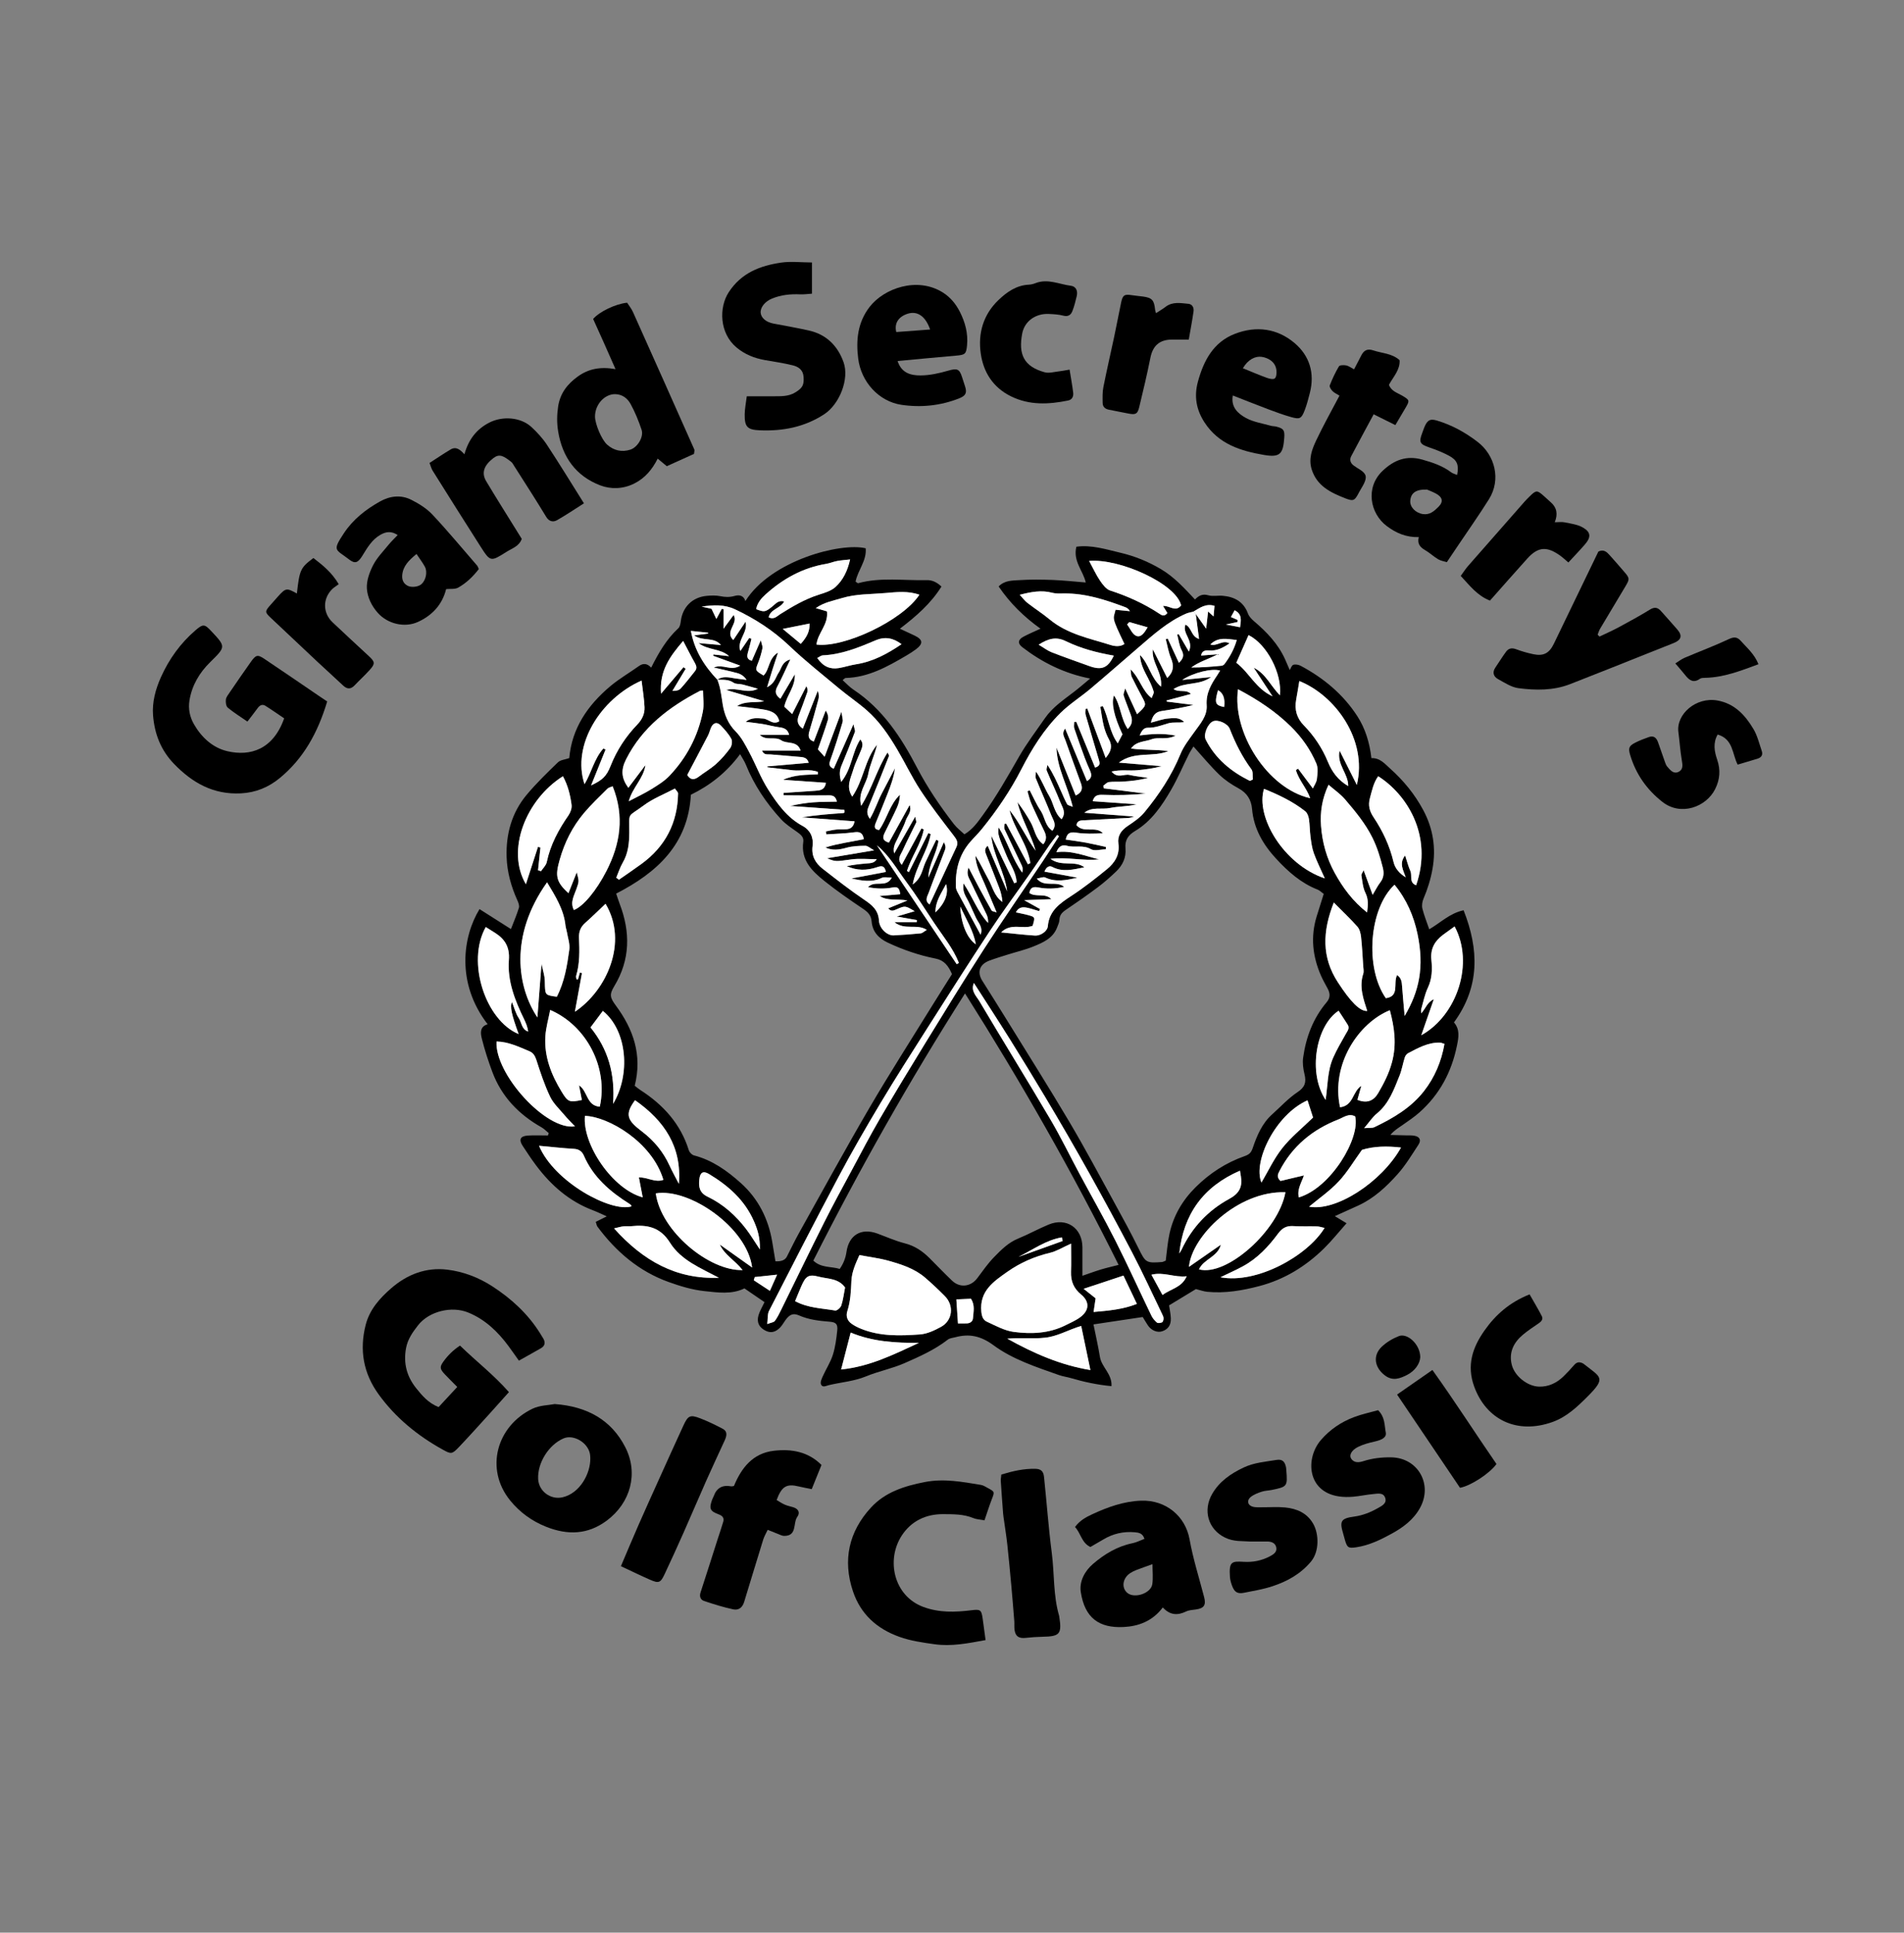 <?xml version="1.0" encoding="UTF-8"?>
<svg id="Layer_1" data-name="Layer 1" xmlns="http://www.w3.org/2000/svg" width="307.414" height="312.033" viewBox="0 0 307.414 312.033">
  <rect x="0" y="0" width="307.414" height="312.033" fill="#808080" stroke="none"/>
  <g>
    <path d="M91.913,122.403c.406-4.788,2.963-8.533,6.612-11.602,1.436-1.208,3.084-2.161,4.617-3.255.701-.5,1.34-.465,1.995.247,1.207-2.409,2.483-4.599,4.384-6.358.266-.246.351-.754.402-1.156.286-2.273,1.859-3.855,4.17-4.073.724-.068,1.483-.097,2.187.046.797.162,1.524.193,2.318-.034.711-.204,1.446-.125,1.755.82,4.139-6.578,15.393-9.48,19.417-8.516.193,2.006-1.29,3.568-1.631,5.387.22.139.339.274.415.253,3.66-1.005,7.393-.4,11.092-.498.867-.023,1.641.351,2.358,1.04-1.721,2.755-4.097,4.808-6.708,6.805.861.4,1.618.744,2.369,1.104,1.364.653,1.428,1.317.196,2.237-.487.364-1.006.689-1.531.997-3.053,1.789-6.127,3.525-9.808,3.617-.092.002-.181.126-.477.345.602.535,1.119,1.117,1.746,1.532,4.733,3.135,7.71,7.697,10.266,12.593,1.691,3.24,3.732,6.246,5.961,9.129.469.607,1.109,1.083,1.694,1.641,1.373-.822,2.158-1.984,2.97-3.097,2.188-2.999,4.007-6.226,5.853-9.443,1.238-2.157,2.76-4.153,4.177-6.206,1.235-1.79,3.028-2.973,4.715-4.272.859-.661,1.675-1.377,2.585-2.13-4.169-.818-7.725-2.588-10.949-5.061-.781-.599-.719-1.214.178-1.694.851-.455,1.748-.826,2.757-1.295-2.678-1.916-4.916-4.111-6.76-6.819.976-1.012,2.24-.948,3.385-1.023,1.762-.115,3.539-.096,5.305-.029,1.749.066,3.493.262,5.374.411-.386-1.838-2.103-3.449-1.51-5.777,2.489-.327,4.809.435,7.131.98,2.304.54,4.478,1.43,6.537,2.651,2.129,1.262,3.751,3.051,5.477,4.888.623-.634,1.232-.945,2.138-.681.734.214,1.578.015,2.365.086,1.892.171,3.351.956,4.054,2.871.173.471.585.898.981,1.236,2.055,1.752,3.901,3.665,5.022,6.172.247.552.482,1.109.742,1.708.176-.278.31-.754.574-.842.344-.115.845-.025,1.184.155,3.713,1.974,6.884,4.616,9.166,8.155,1.275,1.977,1.972,4.257,2.262,6.758,1.382-.064,2.151.904,3.055,1.713,2.154,1.928,3.949,4.125,5.314,6.675,1.603,2.995,2.086,6.151,1.492,9.501-.297,1.674-.796,3.265-1.46,4.824-.2.47-.29,1.088-.171,1.574.269,1.094.7,2.148,1.108,3.344,1.834-1.062,3.309-2.594,5.546-3.071,2.508,6.358,2.633,12.358-1.555,18.105.989,1.152.756,2.405.482,3.752-.866,4.254-2.796,7.882-6.044,10.769-.859.764-1.829,1.407-2.773,2.071-.635.446-1.314.831-1.931,1.58.806.021,1.612.04,2.418.063.487.014.984-.021,1.46.064.862.154,1.141.703.647,1.454-1.067,1.625-2.077,3.319-3.366,4.757-1.82,2.031-3.826,3.91-6.371,5.069-1.267.577-2.536,1.149-3.756,1.701.479.29,1.062.643,1.892,1.145-1.292,1.455-2.379,2.827-3.617,4.044-2.958,2.907-6.412,5.036-10.447,6.097-2.756.725-5.561,1.209-8.433.927-.585-.057-1.154-.272-1.826-.438-1.349.819-2.8,1.7-4.332,2.631.095.667.255,1.372.283,2.082.044,1.108-.446,1.786-1.392,2.101-.802.267-1.777-.135-2.326-.976-.326-.499-.629-1.013-.823-1.326-2.717.408-5.21.782-7.946,1.192.37,1.842.764,3.532,1.037,5.242.265,1.66,1.995,2.758,1.867,4.725-2.344-.221-4.457-.685-6.545-1.298-.638-.187-1.311-.27-1.935-.491-3.664-1.298-7.442-2.512-10.562-4.81-2.048-1.508-3.903-1.91-6.185-1.294-.403.109-.879.136-1.187.375-2.133,1.66-4.587,2.748-7.022,3.815-1.992.873-4.178,1.294-6.192,2.125-1.945.803-4.006.938-6.004,1.417-.448.107-1.051.47-1.276-.151-.13-.358.129-.906.317-1.321.52-1.153,1.231-2.239,1.608-3.432.398-1.259.57-2.605.707-3.927.105-1.018-.209-1.328-1.225-1.409-1.696-.137-3.36-.319-4.952-1.02-.95-.418-1.532-.134-2.172.74-.288.392-.519.834-.848,1.185-.779.83-1.59.975-2.452.509-.987-.533-1.388-1.33-1.067-2.45.197-.687.592-1.317.97-2.126-1.068-.731-2.147-1.47-3.241-2.218-2.076,1.017-4.308.662-6.439.441-1.966-.204-3.928-.799-5.802-1.472-4.78-1.718-8.486-4.892-11.487-8.932-.134-.181-.161-.441-.277-.78.565-.281,1.091-.543,1.78-.886-.803-.356-1.506-.707-2.236-.983-3.824-1.446-6.757-4.022-9.173-7.241-.764-1.017-1.462-2.085-2.163-3.147-.667-1.011-.403-1.593.814-1.674,1.081-.072,2.171-.015,3.257-.015.044-.127.087-.254.131-.381-.39-.317-.745-.697-1.177-.941-3.665-2.073-6.439-4.945-7.928-8.926-.655-1.751-1.231-3.54-1.69-5.35-.225-.888-.382-1.973.931-2.358-5.153-6.668-4.001-14.206-1.313-18.59,1.658,1.053,3.317,2.106,5.074,3.222.458-1.192.934-2.294,1.285-3.435.105-.34-.074-.818-.238-1.18-1.014-2.243-1.672-4.59-1.747-7.04-.113-3.7.832-7.147,3.236-10.021,1.555-1.859,3.307-3.561,5.053-5.249.407-.393,1.148-.44,1.828-.679ZM115.804,109.745c.889-.629,1.847-.385,2.804-.231.642.103,1.289.171,1.935.255-.397-.585-.887-.919-1.428-1.071-1.19-.336-2.406-.581-3.872-.923,1.509-.656,2.72.657,4.274-.308-1.635-.594-3.005-1.092-4.374-1.59.017-.07.034-.139.051-.209.841.092,1.682.184,2.523.275-1.375-1.276-3.322-.914-4.935-2.111,1.293.111,2.367.204,3.629.313-1.189-1.393-2.896-.534-4.34-1.559.985-.128,1.62-.21,2.256-.293,0-.046-.002-.093-.002-.139-.88-.094-1.759-.187-2.779-.296.586,3.178,2.174,5.665,4.275,7.879.531,1.286.647,2.646.87,4.006.261,1.594.85,3.118,2.103,4.372.919.92,1.551,2.163,2.177,3.334,1.057,1.979,1.845,4.117,3.043,5.999,1.462,2.297,3.05,4.544,5.581,5.909,1.212.654,1.789,1.846,1.603,3.251-.209,1.576.46,2.749,1.619,3.651,2.207,1.718,4.414,3.446,6.729,5.011,1.273.861,2.276,1.671,2.372,3.367.074,1.3,1.342,2.436,2.377,2.385,1.455-.071,2.908-.181,4.357-.326.28-.028.535-.296.988-.563-1.638-1.05-3.526.129-5.226-1.248h3.596c.01-.11.021-.22.031-.331-.976-.173-1.952-.347-3.262-.579,1.123-.33,1.935-.569,2.9-.853-1.514-.905-1.519-.916-2.858-.335-.491.213-.948.459-1.408-.132.995-.408,1.884-.772,3.1-1.27-1.746-.294-3.15.128-4.484-.721,1.083-.094,2.166-.188,3.321-.288-.12-.855-.311-1.26-1.18-1.093-1.281.246-2.582.233-4.012-.044,1.066-1.203,2.909.212,3.831-1.539-.67,0-1.208-.154-1.586.027-1.662.795-3.296.464-4.931.105,1.843-.349,3.697-.699,5.567-1.053-.227-1.134-.807-.976-1.431-.764-1.637.554-3.268.575-4.892-.175,1.063-.216,2.134-.343,3.208-.43.629-.051,1.259-.047,1.634-.688-1.43,0-2.773-.144-4.074.031-2.517.337-2.539.411-3.947-.184,2.533-.426,4.88-.821,7.598-1.278-.646-.352-1.031-.739-1.414-.737-1.019.006-2.073.046-3.045.319-1.175.329-2.273.491-3.408-.041,1.025-.333,2.058-.548,3.095-.751,1.033-.202,2.069-.391,3.114-.587-.176-1.082-.698-1.237-1.592-1.114-1.478.202-2.98.231-4.472.332-.021-.158-.043-.315-.064-.473.56-.107,1.115-.249,1.68-.309.544-.058,1.099-.003,1.645-.047.648-.052,1.123-.337,1.309-1.278-2.916-.22-5.711-.431-8.505-.641,2.254-.379,4.489-.535,6.724-.697.052-.004.119-.059.142-.107.022-.046-.004-.115-.029-.413-2.882-.205-5.809-.413-8.735-.621,1.233-.28,2.468-.489,3.712-.584,1.239-.095,2.487-.077,3.831-.111-.209-.949-.741-1.018-1.299-1.018-1.159,0-2.318.022-3.477.02-1.276-.002-2.552-.019-3.828-.03,0-.13.002-.259.003-.389,1.687-.112,3.374-.226,5.061-.337.781-.052,1.568-.092,1.771-1.29-2.376-.167-4.641-.326-6.906-.485.951-.436,1.889-.63,2.838-.733.92-.1,1.849-.107,2.774-.155-.004-.129-.007-.259-.011-.388-1.3-.509-2.69-.118-4.027-.261-1.377-.147-2.751-.322-4.127-.486-.002-.046-.004-.093-.006-.139,2.212-.194,4.424-.388,6.68-.585-.193-.717-.69-.883-1.257-.933-1.631-.143-3.263-.27-4.893-.418-.476-.043-1.08.16-1.381-.621h6.23c-.564-1.666-2.169-1.007-3.131-1.659-1.017-.689-2.447.156-3.472-.885h4.748c-.222-.882-.794-1.122-1.582-1.217-.898-.108-1.776-.37-2.67-.521-.851-.143-1.712-.228-2.762-.364.993-.762,1.929-.572,2.814-.525.863.045,1.55,1.099,2.614.436-.345-1.455-1.546-1.732-2.753-1.927-1.311-.212-2.635-.338-4.082-.517,1.429-.913,2.914-.474,4.381-.787-1.911-.568-3.822-1.137-6.131-1.823,1.886-.485,3.33.71,5.128-.189-1.036-.289-1.769-.512-2.512-.695-.467-.115-1.045-.031-1.406-.279-.839-.577-1.74-.465-2.645-.484ZM192.686,98.746c-.404.11-.83.17-1.21.336-2.945,1.285-5.293,3.414-7.689,5.474-2.583,2.221-5.141,4.47-7.747,6.663-1.58,1.329-3.359,2.445-4.821,3.887-2.657,2.622-4.623,5.791-6.317,9.093-1.784,3.478-3.965,6.672-6.418,9.694-.572.705-1.232,1.337-1.828,2.022-1.811,2.083-2.428,4.56-2.329,7.256.011.291.128.6.268.861,1.209,2.256,2.435,4.503,3.726,6.88.433-1.196-.358-1.906-.751-2.73-.418-.875-.785-1.775-1.216-2.644-.401-.809-1.027-1.543-.784-2.914,1.501,2.278,2.285,4.607,3.962,6.385.028-.515-.063-.975-.258-1.385-.835-1.759-1.731-3.49-2.54-5.261-.269-.59-.772-1.191-.36-2.296.607,1.167,1.065,2.071,1.544,2.964.714,1.33,1.432,2.659,2.18,3.97.077.135.369.147.809.306-.741-1.762-1.356-3.255-1.995-4.738-.616-1.43-1.371-2.813-1.425-4.43.788,1.229,1.379,2.544,2.077,3.799.696,1.251.96,2.773,2.28,3.681-.063-.798-.239-1.548-.51-2.262-.686-1.814-1.415-3.611-2.123-5.416-.174-.444-.326-.892.253-1.393,1.078,2.523,2.111,4.942,3.145,7.361-.408-3.154-2.25-5.799-2.563-8.985,1.235,2.559,2.469,5.118,3.704,7.677l.384-.151c-.067-1.576-1.033-2.895-1.615-4.291-1.268-3.042-1.507-3.549-1.272-4.559,1.476,2.394,2.181,5.079,3.795,7.286.092-.404.102-.777-.04-1.08-.925-1.982-1.894-3.943-2.815-5.927-.111-.238-.015-.573-.015-.862.091-.017.182-.034.273-.051,1.172,2.192,2.343,4.384,3.515,6.576.13-.064.261-.129.391-.193-.446-3.094-2.642-5.533-3.354-8.552,1.641,2.029,2.666,4.44,4.214,6.549-.772-2.694-2.298-5.094-2.934-7.841.794,1.039,1.488,2.13,2.127,3.252.66,1.159.745,2.66,2.041,3.552.596-.75.5-1.412.16-2.115-.713-1.476-1.429-2.951-2.09-4.45-.28-.636-.423-1.333-.628-2.003.123-.046.246-.091.369-.137.579,1.101,1.069,2.262,1.762,3.286.685,1.012.689,2.443,1.893,3.232.773-.962.125-1.73-.159-2.451-.798-2.029-1.708-4.013-2.525-6.035-.121-.299.022-.704.042-1.06.899,1.301,1.373,2.683,2.114,3.903.723,1.191.803,2.752,2.012,3.784.798-1.074.131-1.902-.176-2.687-.683-1.741-1.502-3.429-2.217-5.159-.103-.25.066-.612.11-.923.929,1.372,1.549,2.791,2.178,4.207.32.72.627,1.449,1.003,2.138.095.174.436.214.904.423-.813-3.397-2.549-6.249-2.622-9.558,1.021,2.549,2.042,5.098,3.097,7.732,1.003-.464,1.168-1.101.849-1.97-.849-2.316-1.696-4.633-2.51-6.962-.196-.561-.645-1.114-.037-1.869,1.164,2.804,2.328,5.608,3.517,8.472.834-.448.789-1.038.494-1.713-.291-.665-.586-1.331-.837-2.012-.583-1.581-1.158-3.165-1.692-4.763-.107-.32-.015-.707-.015-1.063.108-.009.215-.017.323-.026,1.017,2.472,2.034,4.945,3.042,7.397.892-.265.764-.746.62-1.234-.718-2.426-1.445-4.849-2.142-7.281-.085-.297-.012-.64-.012-.962.09-.022.179-.044.269-.066.978,2.626,1.957,5.252,2.975,7.985.861-1.016,1.141-1.897.536-2.984-.377-.678-.657-1.433-.846-2.188-.254-1.014-.377-2.06-.556-3.093.133-.034.266-.069.4-.103.951,1.918,1.073,4.205,2.416,6.008.291-.556.539-1.031.76-1.455-1.372-2.906-1.838-5.086-1.364-6.275,1.085,1.611,1.079,3.722,2.217,5.414,1.152-1.13.532-2.097.203-3.05-.276-.797-.627-1.571-.864-2.379-.074-.251.117-.58.246-1.12.717,1.557,1.304,2.83,1.92,4.167,1.554-1.449,1.542-1.442.791-2.83-.577-1.067-1.13-2.147-1.665-3.236-.106-.216-.08-.496-.176-1.185,1.552,1.53,1.842,3.452,3.406,4.649.149-.448.399-.796.325-1.051-.202-.694-.505-1.367-.832-2.015-.588-1.166-1.297-2.281-1.377-3.9,1.511,1.537,1.701,3.671,3.394,5.115.255-2.353-1.571-3.923-1.323-6.031.77,1.533,1.54,3.066,2.329,4.637,1.034-.992,1.11-1.999.598-3.217-.406-.966-.569-2.034-.84-3.057.106-.031.211-.061.317-.092.59,1.279,1.181,2.558,1.808,3.915.706-.683.887-1.206.446-2.034-.402-.756-.494-1.677-.723-2.525.082-.022.163-.044.245-.066.49.84.98,1.679,1.641,2.811.836-1.831-1.134-2.907-.549-4.357,1.044.498.89,1.932,2.195,2.311-.193-1.446-.365-2.737-.537-4.028.531.749,1.062,1.499,1.68,2.371.113-.996.203-1.789.314-2.77.423.383.614.556.882.799.056-.623.102-1.149.152-1.71-1.4-.432-2.381.327-3.404.929ZM188.215,203.536c.196-1.454.295-2.914.603-4.327.636-2.924,2.089-5.413,4.221-7.529,2.277-2.259,4.906-3.962,7.917-5.023.73-.257,1.047-.547,1.295-1.276.685-2.019,1.505-3.996,3.154-5.474,1.355-1.214,2.603-2.589,4.102-3.587,1.195-.796,1.429-1.591,1.118-2.867-.211-.868-.347-1.818-.225-2.69.461-3.312,1.613-6.366,3.8-8.955.603-.714.575-1.417.167-2.184-.37-.695-.766-1.38-1.082-2.099-1.367-3.113-1.71-6.308-.692-9.596.373-1.203.754-2.404,1.131-3.604-.383-.277-.648-.564-.976-.692-2.687-1.045-4.776-2.909-6.685-4.971-2.103-2.271-3.637-4.859-3.909-8.048-.127-1.49-.816-2.589-2.189-3.338-1.112-.606-2.204-1.334-3.111-2.209-1.427-1.377-2.691-2.923-4.162-4.549-.237.397-.526.82-.753,1.274-.951,1.901-1.783,3.87-2.845,5.706-1.497,2.588-3.187,5.096-5.82,6.664-1.174.699-1.671,1.516-1.558,2.801.133,1.516-.47,2.752-1.529,3.761-.923.879-1.883,1.733-2.902,2.497-1.701,1.276-3.447,2.494-5.209,3.686-.601.407-.995.829-1.023,1.596-.015.408-.216.816-.365,1.211-.676,1.79-2.292,2.47-3.866,3.107-1.339.543-2.764.873-4.147,1.308-.985.31-1.976.606-2.942.968-1.584.592-2.006,1.867-1.134,3.248,1.329,2.107,2.656,4.214,3.964,6.334,3.386,5.488,6.834,10.941,10.118,16.49,2.535,4.285,4.875,8.687,7.271,13.053,1.314,2.394,2.627,4.792,3.831,7.243,1.176,2.392,1.233,2.494,3.856,2.291.115-.009.224-.082.575-.219ZM102.481,175.3c.332.254.606.495.909.689,3.686,2.37,6.487,5.442,7.822,9.714.107.341.498.751.832.838,2.971.768,5.381,2.497,7.595,4.49,2.798,2.519,4.412,5.733,5.039,9.442.18,1.063.352,2.126.524,3.167q1.42.075,1.841-.747c.663-1.295,1.286-2.611,1.995-3.88,3.762-6.733,7.458-13.506,11.348-20.165,3.251-5.565,6.735-10.995,10.123-16.481,1.078-1.745,2.181-3.476,3.198-5.095-.593-1.347-1.253-2.229-2.648-2.506-2.672-.531-5.246-1.412-7.72-2.576-1.49-.701-2.473-1.763-2.611-3.443-.079-.957-.592-1.485-1.359-2.002-2.115-1.427-4.224-2.878-6.216-4.47-2.012-1.608-3.886-3.378-3.454-6.375.109-.753-.45-1.186-1.027-1.596-.888-.633-1.835-1.238-2.563-2.033-2.396-2.614-4.362-5.526-5.694-8.839-.214-.532-.552-1.014-.918-1.673-2.21,2.986-4.875,5.053-7.949,6.555-.454,8.048-5.493,12.576-12.062,15.961.216.635.374,1.151.567,1.654,1.744,4.564,1.718,9.003-.871,13.29-.82,1.357-.703,1.839.251,3.132,2.82,3.818,4.297,7.975,3.047,12.951ZM155.81,160.389c-9.028,14.194-17.092,28.472-24.492,43.139,1.257,1.215,2.884.908,4.263,1.343q.877-1.257,1.084-2.719c.39-2.76,2.38-3.951,4.991-2.993,1.476.542,2.923,1.195,4.439,1.581,1.612.411,2.871,1.275,4.005,2.409,1.207,1.206,2.386,2.443,3.62,3.621,1.26,1.203,3.016.992,4.06-.393.877-1.164,1.711-2.38,2.725-3.417,1.136-1.161,2.284-2.336,3.865-2.982,1.674-.684,3.264-1.573,4.934-2.266,2.89-1.199,5.441.54,5.46,3.665.009,1.447.001,2.894.001,4.6,1.185-.405,2.085-.742,3.004-1.018.901-.27,1.821-.477,2.837-.739-7.474-15.034-15.706-29.442-24.798-43.832ZM137.604,128.62c1.833-2.648,2.011-5.948,4.005-8.387-.373,1.62-1.131,3.136-1.43,4.738-.307,1.645-1.735,3.049-1.124,5.127,1.753-2.813,2.535-5.87,4.245-8.603.153.324.272.458.242.532-1.067,2.693-2.129,5.389-3.242,8.063-.266.64-.487,1.204.148,2.114.858-1.446,1.274-2.881,1.961-4.17.707-1.327,1.395-2.663,2.092-3.996-.194,1.483-.694,2.829-1.22,4.165-.622,1.577-1.256,3.149-1.907,4.713-.278.667-.116,1.015.569,1.09,1.308-1.833,1.689-4.12,3.365-5.696-.037.733-.192,1.425-.479,2.057-.6,1.325-1.27,2.618-1.909,3.926-.335.687-.662,1.376.602,1.746,1.112-2.015,2.228-4.036,3.344-6.058.417,1.079-.386,1.718-.645,2.532-.29.911-.796,1.751-1.182,2.633-.346.791-.96,1.522-.661,2.652,1.12-1.965,2.161-3.79,3.391-5.947.11.622.217.827.157.952-.729,1.525-1.521,3.021-2.211,4.564-.287.641-.944,1.334-.117,2.258,1.097-2.028,2.139-3.953,3.18-5.879.124.056.248.112.372.169-.449,2.398-2.016,4.403-2.712,6.714.107.054.214.107.322.161,1.044-2.095,2.088-4.19,3.132-6.285.125.054.25.108.375.162-.473,2.741-2.333,5.042-2.905,8.124,1.473-1.035,1.537-2.437,2.064-3.582.56-1.216,1.153-2.416,1.731-3.623.121.05.242.101.362.151-.266,2.047-1.588,3.82-1.621,5.944.83-1.903,1.661-3.806,2.491-5.709.286.458.326.865.198,1.21-.862,2.314-1.786,4.605-2.629,6.926-.216.594-.74,1.311.134,1.918,1.456-3.118,2.886-6.195,4.33-9.266.383-.814-.038-1.326-.514-1.949-1.808-2.362-3.642-4.715-5.274-7.198-1.396-2.125-2.49-4.445-3.788-6.638-1.368-2.311-2.878-4.54-4.92-6.317-1.419-1.236-2.991-2.295-4.439-3.501-2.711-2.259-5.487-4.456-8.039-6.885-2.595-2.469-5.498-4.35-8.718-5.871-1.801-.85-3.577-.748-5.443-.459.558.122,1.115.245,1.594.35.243.512.454.954.782,1.644.399-.744.638-1.191.877-1.638.093.017.186.034.279.051v3.161c.697-.948,1.15-1.565,1.632-2.22.82,1.408-1.508,2.632-.057,4.047.678-1.012,1.292-1.928,1.987-2.964.42,1.799-1.445,2.962-.846,4.733.53-.778.983-1.441,1.436-2.105.119.044.238.088.357.132-.183.719-.342,1.445-.555,2.155-.194.65-.222,1.179.617,1.397.45-1.035.871-2.004,1.448-3.33.148.68.325,1.017.264,1.304-.163.767-.375,1.534-.664,2.262-.525,1.322-.555,1.31.845,2.139.996-.98.748-2.734,2.329-3.698-.363,1.116-.643,1.955-.91,2.799-.255.808-.495,1.62-.851,2.791,1.295-.661,1.391-1.662,1.882-2.373.461-.668.494-1.713,1.87-2.112-.793,1.673-1.38,3.053-2.093,4.363-.435.8-.34,1.365.49,1.986.781-1.323,1.552-2.63,2.323-3.937.114,1.963-1.288,3.334-1.694,5.212.324.305.7.659,1.27,1.196.826-1.619,1.56-3.059,2.293-4.498.227.401.241.708.146.977-.442,1.256-.901,2.507-1.379,3.75-.318.827-.229,1.505.661,2.127.833-2.105,1.626-4.108,2.418-6.111.196.522.2,1,.081,1.445-.453,1.69-.925,3.375-1.434,5.049-.24.79-.201,1.382.711,1.699.661-1.723,1.292-3.37,1.923-5.018.341.536.482,1.077.344,1.535-.471,1.562-1.039,3.094-1.605,4.739.323.359.651.722,1.081,1.2.924-2.47,1.763-4.713,2.715-7.261.092.758.3,1.267.179,1.679-.61,2.082-1.261,4.155-1.995,6.197-.285.794.015,1.059.569,1.324,1.035-2.332,2.025-4.563,3.191-7.189.14.71.311,1.026.228,1.245-.685,1.811-1.393,3.615-2.148,5.399-.34.804-.393,1.555-.059,2.668,1.745-2.161,1.729-4.763,3.078-6.853.478.52.385,1.05.196,1.546-.432,1.134-1.003,2.223-1.344,3.382-.393,1.337-1.212,2.706-.144,4.302ZM182.613,120.852c2.012.272,4.024.141,6.015.414-2.474,1.063-5.434-.061-7.976,1.859,2.48.21,4.685.396,6.891.583-1.322.349-2.635.538-3.955.652-1.291.111-2.616-.133-4.119.206.991,1.2,2.014.347,2.888.55.982.228,1.996.318,2.996.468-1.377.391-2.752.521-4.13.613-.729.049-1.471-.028-2.19.073-.323.046-.604.389-.905.597.03.138.06.275.089.413,2.255.283,4.51.566,6.764.85-2.303.229-4.599.288-6.889.198-.85-.033-1.4.064-1.669,1.033,2.418.169,4.75.332,7.083.495-1.433.382-2.894.308-4.279.596-1.375.286-2.878-.256-4.152.768,2.567.195,5.133.389,8.048.61-.514.139-.678.215-.847.225-2.367.131-4.734.251-7.102.377-.596.032-1.254-.026-1.373.792,1.176,1.379,3.076.052,4.27,1.304-1.463.089-2.924.129-4.342-.096-1.048-.166-1.466.163-1.657,1.117,1.136.171,2.208.306,3.269.501,1.078.199,2.144.459,3.216.692-.009.127-.017.254-.026.38-.815.013-1.808.329-2.407-.024-1.274-.75-2.612-.189-3.874-.551-.667-.191-1.322.019-1.679,1.041,2.479-.326,4.623.624,6.874,1.155-2.518.299-5.025-.409-7.841-.085,1.817,1.353,3.91.175,5.472,1.373-1.784.351-3.494.84-5.219-.082-.445-.238-.924.028-1.225.779,1.815.332,3.562.651,5.309.971-1.769.415-3.494.78-5.203-.034-.287-.137-.747.09-1.338.181,1.242,1.532,3.047.262,4.429,1.337-1.562.353-2.886.346-4.187.102-.805-.151-1.278-.024-1.452.887,1.106.763,2.523-.065,3.564,1.001-1.372.05-2.743.1-4.398.161,1.056.591,1.808,1.011,2.56,1.432l-.143.338c-.655-.189-1.302-.419-1.968-.556-.713-.146-1.378-.064-1.781.755.769.171,1.426.285,2.063.467,1.048.3,1.044.321.641,1.698-1.545.633-3.491-.54-5.089,1.071,2.005.194,3.739.403,5.478.513.882.056,1.994-.701,2.063-1.51.217-2.53,1.976-3.707,3.861-4.94,1.976-1.292,3.841-2.767,5.675-4.258,1.269-1.032,2.101-2.349,1.858-4.127-.177-1.301.466-2.167,1.527-2.877.954-.638,1.951-1.313,2.67-2.185,2.358-2.863,4.4-5.931,5.82-9.404.517-1.266,1.41-2.393,2.215-3.524.953-1.339,2.141-2.626,2.019-4.363-.135-1.919.712-3.374,1.701-4.836.161-.238.304-.488.47-.756-1.285-.398-4.264.292-6.121,1.508,1.686-.169,3.012-.301,4.664-.466-1.949,1.415-4.2.731-6.062,1.942.944.612,1.992-.03,2.811.786-1.433.385-2.696.723-3.959,1.062.024.058.048.116.072.174,1.428.18,2.856.36,4.283.54-1.733.443-3.453.722-5.174.99-.956.149-1.428.73-1.686,1.869,1.045-.265,1.885-.591,2.748-.666.886-.077,1.869-.24,2.615.571-.864.152-1.763-.031-2.544.196-1.103.321-2.146.746-3.336.72-.648-.014-.992.528-1.306,1.241,1.923-.234,3.677-.385,5.823.028-1.506.762-2.811.182-3.883.59-1.103.42-2.477.289-3.328,1.498ZM172.935,200.782c-1.405.629-2.351,1.233-3.382,1.479-2.51.598-4.825,1.603-6.914,3.076-2.219,1.565-4.513,3.092-4.197,6.424.076.798.301,1.353.873,1.617,1.42.655,2.869,1.463,4.378,1.661,2.833.372,5.706.254,8.363-1.084.809-.407,1.664-.768,2.38-1.306,1.456-1.093,1.519-2.498.107-3.656-1.201-.984-1.669-2.161-1.618-3.66.048-1.386.01-2.775.01-4.551ZM138.759,202.633c-.523,1.194-1.227,2.614-1.296,4.184-.072,1.651-.141,3.276-.654,4.862-.275.85.007,1.58.736,2.08.444.305.938.554,1.438.759,3.086,1.266,6.335,1.16,9.551.927,1.161-.084,2.349-.645,3.398-1.219,1.874-1.025,2.141-3.426.627-4.957-1.028-1.038-2.092-2.046-3.201-2.997-1.701-1.459-3.804-2.131-5.905-2.722-1.433-.403-2.929-.582-4.694-.917ZM98.917,126.947c-.32.142-.647.195-.837.385-1.289,1.293-2.63,2.547-3.802,3.942-1.855,2.209-3.119,4.721-3.915,7.538-.72,2.548-.636,3.53,1.419,5.394.418-1.054.837-2.112,1.335-3.368.405,1.479.372,1.468-.036,2.65-.379,1.1-1.077,2.188-.42,3.439,1.533-.606,3.626-3.125,5.262-6.323,2.215-4.33,2.939-8.795.994-13.657ZM221.621,144.477c.521-.865.814-1.472,1.219-1.993.579-.745.648-1.502.424-2.396-.414-1.652-.899-3.256-1.66-4.802-1.144-2.322-2.773-4.276-4.424-6.212-.747-.876-1.733-1.548-2.68-2.374-1.061,2.275-1.374,4.438-1.214,6.624.196,2.676.909,5.249,2.217,7.619,1.319,2.39,2.908,4.562,5.219,6.374.168-1.213.234-2.151-.271-3.168-.416-.838-.482-1.858-.643-2.807-.035-.205.186-.454.359-.839.509,1.391.935,2.557,1.453,3.973ZM101.514,129.365c1.423-.752,2.584-1.287,3.661-1.956,1.024-.637,2.094-1.288,2.913-2.151,2.775-2.926,4.612-6.4,5.39-10.364.214-1.091.033-2.259.033-3.396-.246.017-.383-.012-.48.038-4.99,2.594-9.316,5.862-11.947,11.058-.86,1.699-.773,3.039.367,4.601.971-1.291,1.862-2.477,2.754-3.663-.284,2.14-2.065,3.561-2.691,5.833ZM199.884,111.28c-.976,6.931,4.698,16.018,11.656,17.595-.569-1.638-1.85-2.913-2.307-4.557.116-.072.231-.145.347-.217.794,1.06,1.588,2.12,2.393,3.195.231-.514.588-.996.647-1.512.094-.82.225-1.761-.075-2.478-.942-2.255-2.361-4.262-4.091-5.973-2.467-2.44-5.347-4.348-8.571-6.053ZM89.904,160.926c1.254-2.444,1.659-5.03,2.015-7.601.126-.912-.236-1.894-.39-2.841-.058-.357-.193-.704-.23-1.062-.273-2.612-1.632-4.725-2.972-6.967-6.18,8.695-4.767,17.001-1.561,21.808.23-2.995.437-5.684.664-8.628.201.876.38,1.506.482,2.148.075.477.046.97.07,1.456.069,1.388.142,1.455,1.922,1.687ZM226.788,164.032c2.365-3.998,3.191-7.908,2.081-13.23-.603-2.89-1.782-5.618-3.714-7.958-4.128,3.84-4.816,13.427-1.401,18.318,2.305-.329,1.128-2.44,1.821-3.735.706.494.751,1.127.8,1.79.115,1.564.267,3.126.414,4.815ZM123.876,213.773c.626-.241,1.054-.273,1.224-.498.396-.527.693-1.136.987-1.733,2.335-4.738,4.629-9.497,6.999-14.217,1.414-2.817,2.931-5.584,4.422-8.362,1.49-2.776,2.942-5.575,4.527-8.297,2.384-4.094,4.839-8.147,7.319-12.183,3.15-5.127,6.29-10.263,9.554-15.316,3.096-4.793,6.352-9.481,9.528-14.223.87-1.299,1.702-2.623,2.551-3.935-.101-.069-.203-.138-.304-.206-.398.523-.818,1.03-1.191,1.57-1.069,1.547-2.103,3.118-3.179,4.66-2.155,3.088-4.406,6.113-6.479,9.255-3.447,5.224-6.803,10.509-10.162,15.791-2.544,3.999-5.098,7.994-7.531,12.061-2.338,3.909-4.621,7.858-6.76,11.879-3.815,7.173-7.516,14.408-11.22,21.639-.268.523-.177,1.229-.285,2.116ZM119.896,205.055c-1.241-1.586-2.893-2.417-3.674-4.12,1.691,1.201,3.382,2.403,5.218,3.707-.809-6.436-10.124-12.887-15.558-11.966.819,6.107,8.622,12.552,14.014,12.38ZM207.543,192.49c-7.778-.25-15.162,7.162-15.575,12.048,1.763-1.225,3.456-2.401,5.149-3.577-.529,1.996-2.749,2.285-3.534,3.98,4.48,1.207,12.851-6.286,13.96-12.45ZM216.36,178.771c2.204-.263,1.992-2.562,3.435-3.453-.211.75-.422,1.501-.632,2.25,1.581.647,2.647.133,3.372-1.112.905-1.556,1.71-3.107,2.201-4.92.794-2.93.411-5.642-.336-8.436-5.025,2.045-9.541,8.694-8.04,15.671ZM93.487,175.231c1.436.93,1.174,3.289,3.353,3.447,1.396-6.31-2.142-13.092-8.007-15.618-.274,1.44-.691,2.841-.78,4.263-.203,3.274.955,6.198,2.632,8.948,1.007,1.653,1.222,1.75,3.262,1.323-.154-.788-.307-1.576-.46-2.364ZM180.112,98.449c.831.082,1.577.157,2.323.231-.197-.346-.439-.528-.71-.63-3.228-1.213-6.488-2.284-10.001-2.232-.605.009-1.239.046-1.812-.108-1.754-.471-3.422-.154-5.269.322.484.52.805.969,1.223,1.294,1.194.926,2.473,1.745,3.635,2.706,2.86,2.364,6.418,3.038,9.807,4.106.68.214,1.524.322,2.244-.158-2.244-4.647-1.766-3.967-1.442-5.53ZM131.828,104.064c4.412.573,13.84-3.847,16.615-8.042-1.818-.647-3.638-.437-5.525-.273-2.352.205-4.719.124-7.019.825-1.396.425-2.854.665-4.186,1.609.733.213,1.289.375,1.803.524.263,2.129-1.499,3.493-1.689,5.356ZM218.799,180.241c-1.029-.551-1.86.165-2.723.502-4.164,1.627-7.423,4.301-9.497,8.326-.264.512-.503.981.164,1.6,1.151-.273,2.404-.571,3.79-.9-.404,1.184-1.141,2.258-.828,3.557,5.233-1.572,9.951-9.619,9.095-13.085ZM94.441,180.161c-.441,4.585,4.435,11.83,9.332,13.157-.214-1.118-.41-2.141-.617-3.22,1.398-.049,2.61.885,3.952.39-1.842-6.169-8.973-10.227-12.667-10.327ZM219.072,126.73c1.771-7.374-3.6-14.513-9.287-16.77-.173,1.023-.328,2.013-.508,2.999-.294,1.603.076,2.97,1.243,4.164,1.667,1.705,2.967,3.667,3.88,5.886.653,1.587,1.618,2.943,3.276,3.903.036-2.019-1.877-3.443-1.391-5.721.96,1.908,1.793,3.563,2.787,5.54ZM103.586,109.878c-6.659,2.953-11.302,10.437-9.214,16.731,1.124-1.867,1.566-4.112,3.043-5.763.118.056.237.113.355.169-.764,1.895-1.529,3.791-2.336,5.793,1.836-.863,2.487-1.471,3.153-3.158.996-2.522,2.45-4.74,4.319-6.681.769-.798,1.201-1.727,1.157-2.777-.06-1.425-.306-2.843-.478-4.314ZM157.242,158.703c-.549,1.296.382,2.09.902,2.966,3.781,6.374,7.685,12.675,11.448,19.059,1.692,2.869,3.14,5.881,4.717,8.819,1.92,3.577,3.937,7.103,5.766,10.725,2.021,4.002,3.87,8.091,5.819,12.131.205.425.533.825.896,1.125.165.137.591.077.83-.037.152-.073.24-.409.242-.628.002-.227-.113-.466-.217-.681-1.613-3.334-3.149-6.709-4.867-9.989-4.447-8.493-9.111-16.869-14.037-25.095-1.844-3.08-3.71-6.148-5.614-9.191-1.931-3.087-3.921-6.138-5.886-9.204ZM222.518,125.328c-.766,1.063-1,2.299-1.337,3.535-.329,1.205-.034,2.147.592,3.086,1.493,2.237,2.609,4.621,3.234,7.263.235.993.969,1.849,1.961,2.43-.401-1.15-1.119-2.261-.101-3.519.309.936.513,1.76.854,2.522.321.719-.257,1.852.925,2.284,2.796-8.128-1.611-14.754-6.128-17.601ZM86.867,140.51c.162.048.324.095.486.143.318-.485.815-.933.925-1.462.584-2.804,1.904-5.234,3.512-7.557.321-.464.563-1.149.493-1.687-.207-1.598-.6-3.17-1.397-4.618-5.994,3.784-9.216,11.954-5.978,17.43.656-2.026,1.304-4.025,1.951-6.024.133.032.266.064.4.096-.131,1.227-.262,2.454-.393,3.681ZM215.35,145.716c-1.855,4.691-1.955,8.842.634,12.841,2.123,3.278,3.616,4.743,4.764,4.667-.628-1.96-1.335-3.902-.642-6.003.126-.381.02-.845-.008-1.269-.103-1.569-.178-3.142-.349-4.703-.062-.566-.228-1.229-.588-1.635-1.114-1.258-2.343-2.414-3.812-3.897ZM97.769,145.92c-1.181,1.114-2.211,2.132-3.293,3.091-.74.656-1.033,1.403-.993,2.4.084,2.06.143,4.13-.463,6.147-.052.172.045.388.072.583.073,0,.145.002.218.003.108-.374.217-.748.325-1.122.108.029.216.059.324.089-.374,2.044-.748,4.088-1.141,6.241,5.099-3.396,8.676-11.195,4.95-17.43ZM78.432,149.672c-3.185,5.65-.009,15.101,5.307,17.281-1.141-3.137-1.442-4.454-1.07-5.155.374.923.59,1.836,1.082,2.563.493.728.441,1.841,1.529,2.19-.102-.729-.359-1.373-.661-1.994-1.471-3.026-2.714-6.154-2.457-9.571.154-2.055-.626-3.361-2.239-4.376-.458-.288-.916-.575-1.491-.936ZM99.498,141.701c.143.112.285.223.428.335,1.23-.86,2.476-1.697,3.686-2.584,3.825-2.805,5.777-6.597,5.869-11.334.004-.231-.288-.468-.512-.808-1.728.914-3.517,1.599-4.998,2.699-2.756,2.049-2.351.963-2.367,4.367-.008,1.73-.165,3.371-1.06,4.907-.439.753-.703,1.609-1.046,2.418ZM213.9,141.823c-.668-1.51-1.297-2.757-1.77-4.06-.302-.833-.419-1.743-.537-2.63-.128-.961-.11-1.943-.258-2.9-.068-.445-.265-.994-.595-1.254-2.006-1.581-4.292-2.661-6.657-3.62-1.408,4.462,3.123,12.203,9.816,14.464ZM234.855,149.575c-.706.51-1.296.922-1.872,1.354-1.352,1.014-2.062,2.258-1.877,4.059.154,1.496.125,3.012-.563,4.474-.51,1.084-.742,2.3-1.075,3.464-.06.211-.009.454-.009.682.743-.789.959-1.797,2.038-2.281-.658,1.892-1.316,3.785-2.023,5.818,5.836-3.259,8.559-11.664,5.38-17.57ZM233.22,168.542c-.305-.089-.528-.207-.754-.211-1.905-.037-3.507.866-5.118,1.711-.237.124-.454.421-.537.684-.309.972-.468,1.999-.847,2.939-.9,2.232-1.7,4.525-3.686,6.136-.676.548-1.165,1.327-2.027,2.339.866-.068,1.305.01,1.632-.146,3.033-1.45,5.92-3.129,8.03-5.836,1.737-2.229,2.804-4.764,3.307-7.615ZM80.17,168.151c-.324,5.227,8.002,14.42,12.656,13.699-.627-.668-1.18-1.205-1.671-1.792-.817-.976-1.807-1.883-2.34-3.002-.909-1.907-1.575-3.938-2.227-5.954-.211-.652-.526-1.129-1.084-1.363-1.714-.719-3.409-1.546-5.335-1.587ZM137.255,90.322c-.824.095-1.471.134-2.103.253-.595.112-1.166.362-1.762.461-3.778.629-6.979,2.404-9.784,4.937-.704.636-1.336,1.381-1.523,2.374,1.325.512,1.457.5,2.63-.443.532-.428.963-1.051,1.9-.798-.624,1.146-2.22,1.223-2.506,2.556.873.436,1.344-.178,1.88-.515,1.956-1.229,3.934-2.397,6.157-3.113.963-.31,2.042-.617,2.756-1.268,1.201-1.096,1.938-2.574,2.355-4.444ZM175.847,90.564c.641,1.183,1.117,2.231,1.751,3.17.426.63.985,1.391,1.643,1.605,2.793.906,5.43,2.091,7.882,3.706.378.249.834.609,1.358-.068-.208-.337-.438-.712-.704-1.143,1.038-.098,2.026,1.062,2.925-.089-.809-3.507-9.968-7.621-14.855-7.18ZM213.86,198.254c-.434-.093-.819-.236-1.208-.248-1.279-.037-2.563.029-3.838-.052-1.08-.069-1.785.3-2.441,1.187-1.561,2.113-3.351,4.03-5.701,5.304-1.164.631-2.38,1.167-3.622,1.77,5.829,1.107,14.016-3.397,16.809-7.961ZM211.36,194.82c4.267.817,11.659-3.877,14.846-9.547-2.241-.258-4.385-.226-6.308.374-1.306,1.805-2.365,3.614-3.762,5.106-1.425,1.522-3.181,2.733-4.776,4.066ZM87.031,184.989c2.477,5.889,11.652,10.798,14.922,9.786-.012-.056-.006-.129-.04-.166-.08-.088-.171-.172-.271-.236-3.134-1.968-5.865-4.306-7.38-7.812-.269-.623-.759-1.027-1.55-1.074-1.802-.106-3.597-.309-5.681-.498ZM116.068,206.298c-2.912-1.549-6.107-2.816-7.889-5.659-1.61-2.569-3.715-2.926-6.302-2.667-.422.042-.853-.015-1.274.032-.38.042-.751.162-1.459.324,4.695,5.24,10.043,8.25,16.924,7.971ZM176.053,221.197c-.514-2.466-.988-4.74-1.485-7.123-2.069.613-3.778,1.672-5.813,1.896-2.037.225-4.054-.016-6.123.162,4.237,2.353,8.6,4.281,13.421,5.064ZM148.368,216.805c-3.745.029-7.467-.18-11.02-1.659-.533,2.061-1.008,3.896-1.542,5.962,4.633-.468,8.528-2.44,12.562-4.302ZM211.106,177.648c-5.154,2.293-8.867,9.869-7.437,13.283,1.064-1.799,2.009-3.853,3.373-5.576,1.407-1.777,3.222-3.231,4.961-4.926-.278-.862-.585-1.812-.897-2.781ZM102.532,177.632c-1.466,1.975-1.368,2.99.323,4.413.278.234.563.46.852.681,1.909,1.459,3.386,3.258,4.391,5.451.461,1.006,1.006,1.974,1.512,2.959.487-5.981-2.332-10.178-7.078-13.504ZM190.4,202.377c.123-.2.268-.389.367-.6,1.673-3.582,4.282-6.355,7.711-8.216,1.627-.883,2.147-1.946,1.875-3.618-.045-.278-.09-.556-.151-.933-5.942,2.572-9.129,7.031-9.801,13.368ZM214.031,177.585c.354-2.373.283-4.698,1.223-6.826.583-1.32,1.328-2.572,2.036-3.833.271-.483.662-.915.297-1.496-.476-.757-.974-1.5-1.46-2.244-3.633,2.363-5.028,9.994-2.096,14.399ZM201.799,126.076c.16-.075.321-.151.481-.226-.064-.552.062-1.245-.225-1.633-1.492-2.015-2.593-4.217-3.501-6.538-.347-.887-1.927-1.56-2.704-1.22-.85.372-1.604,2.125-1.173,2.972,1.573,3.086,4.097,5.148,7.121,6.645ZM95.34,165.879c2.846,3.509,3.995,7.514,3.643,12.347,2.827-4.655,2.34-11.787-1.648-15.014-.642.858-1.28,1.712-1.995,2.667ZM122.691,201.733c.044-1.88-.368-3.196-.951-4.535-1.502-3.452-4.15-5.77-7.269-7.65-.938-.565-1.438-.264-1.561.861-.132,1.212.007,2.165,1.361,2.815,2.488,1.195,4.534,3.023,6.209,5.224.717.941,1.327,1.964,2.211,3.286ZM206.649,112.26c.392-3.487-2.096-8.258-5.061-9.721-.652,1.472-1.301,2.937-1.977,4.463,2.121,1.614,3.103,4.156,5.851,5.42-1.163-1.766-2.102-3.193-3.042-4.621,1.956.964,2.745,2.959,4.23,4.459ZM136.445,207.865c-1.085-1.514-2.845-1.367-4.303-1.755-1.639-.436-2.083-.013-2.776,1.578-.332.763-.64,1.537-.992,2.386,2.111,1.129,4.341,1.143,6.47,1.515.286.05.87-.459.989-.818.296-.89.402-1.842.612-2.907ZM131.952,106.237c.944,1.379,2.067,1.846,3.436,1.632.947-.148,1.867-.472,2.814-.618,2.729-.42,5.058-1.685,7.357-3.244-1.374-1.05-2.724-1.252-4.201-.622-2.738,1.168-5.49,2.29-8.527,2.424-.261.012-.513.243-.879.428ZM181.389,205.947c-2.07.687-4.044,1.341-6.429,2.132.854.681,1.461,1.164,1.935,1.542-.112.75-.203,1.355-.33,2.203,2.519-.219,4.743-.416,6.993-1.307-.757-1.595-1.426-3.003-2.169-4.569ZM110.962,125.121c.425.719,1.019.925,1.857.28.915-.704,1.936-1.283,2.79-2.05.853-.765,1.622-1.649,2.293-2.579.263-.364.374-1.109.176-1.476-.425-.789-1.057-1.482-1.679-2.144-.634-.675-1.285-.478-1.645.431-.155.391-.256.809-.448,1.179-1.087,2.093-2.194,4.176-3.344,6.359ZM167.695,104.087c.873.517,1.451.971,2.107,1.226,2.017.786,4.062,1.501,6.1,2.234,1.999.719,2.991.284,3.931-1.693-2.677-.466-5.313-1.147-7.753-2.339-1.527-.746-2.752-.466-4.385.572ZM110.302,103.481c-2.128,2.479-3.869,4.828-3.571,8.52,1.365-1.612,2.494-2.946,3.624-4.28.117.085.235.171.352.256-.714,1.189-1.427,2.378-2.141,3.567.572.022,1.065-.088,1.345-.394.815-.892,1.547-1.86,2.305-2.803.363-.451.226-.869-.039-1.335-.595-1.048-1.135-2.127-1.875-3.531ZM196.618,105.63c-1.461.777-2.979,1.178-4.279,2.138,1.656.011,3.269-.125,4.879-.282.164-.016.369-.118.466-.247.862-1.148,1.559-2.377,2.005-3.907-1.605-.173-2.998-.54-4.272.72,1.1.362,1.968-.819,3.097-.175-1.094.744-2.076,1.234-3.291,1.144-.563-.042-1.178.008-1.297.823.977-.078,1.835-.146,2.693-.214ZM154.471,155.673c.116-.071.232-.142.348-.213-.943-2.382-2.602-4.354-4.008-6.469-1.475-2.22-2.896-4.482-4.487-6.616-1.505-2.018-2.743-4.253-4.745-5.897,4.297,6.399,8.595,12.797,12.892,19.196ZM187.695,209.081c1.426-1.054,3.098-1.186,3.903-3.025-2.01.228-3.713-.756-5.691-.249.592,1.084,1.131,2.071,1.788,3.274ZM154.668,213.67c.479,0,.956.017,1.431-.004.548-.025.96-.3.997-.864.066-1.002.353-2.038-.322-3.119-.777.036-1.579.074-2.365.111.092,1.38.167,2.515.258,3.877ZM129.289,103.957c.939-1.059,1.456-1.951,1.427-3.286-1.42.285-2.711.544-4.339.87,1.119.929,1.972,1.636,2.912,2.415ZM121.861,206.182c-.052.174-.103.347-.155.521.805.529,1.611,1.058,2.599,1.708.429-.962.745-1.672,1.165-2.616-1.437.154-2.523.271-3.609.387ZM155.04,146.367c.129,2.793,1.107,5.154,2.524,6.098-.42-2.215-1.505-3.928-2.524-6.098ZM171.575,200.361c-.043-.195-.085-.39-.128-.585-2.575.435-4.708,2.011-7.015,3.151,2.381-.855,4.762-1.711,7.142-2.566ZM182.328,100.432c-.114.13-.229.261-.343.391.479.639.834,1.58,1.468,1.84.775.318,1.331-.513,1.838-1.383-1.073-.307-2.018-.578-2.963-.848ZM151.031,147.308c1.568-1.496,2.177-3.104,1.713-4.563-.751,1.479-1.719,2.73-1.713,4.563ZM197.647,114.152q.272-2.045-.993-2.72c-.583,2.099-.469,2.412.993,2.72ZM199.808,100.085l-.005.337c-.517.112-1.035.224-1.884.409.978.188,1.595.306,2.299.442.161-1.166.356-2.109-.879-2.745-.214.393-.401.734-.599,1.096.422.182.745.321,1.068.461Z" fill="#000" stroke-width="0"/>
    <path d="M83.779,219.68c-.638-.895-1.149-1.637-1.685-2.361-1.725-2.328-3.764-4.291-6.494-5.407-2.686-1.099-6.356-.206-8.126,2.087-.837,1.085-1.642,2.185-1.917,3.666-.457,2.466.146,4.606,1.636,6.459.931,1.158,1.922,2.376,3.621,3.053.943-1.017,1.913-2.063,3.016-3.252-.739-.748-1.382-1.376-1.998-2.029-.804-.852-.879-1.183-.245-2.062.706-.978,1.552-1.839,2.685-2.586,2.622,2.553,5.452,4.723,7.899,7.512-1.099,1.227-2.057,2.311-3.031,3.38-1.68,1.846-3.344,3.708-5.065,5.516-1.11,1.166-1.255,1.132-2.652.355-4.041-2.248-7.547-5.11-10.28-8.875-2.485-3.422-3.139-7.191-2.096-11.252.631-2.457,2.263-4.282,4.114-5.89,2.59-2.25,5.64-3.421,9.07-3.003,2.603.317,5.08,1.272,7.292,2.71,3.038,1.976,5.681,4.392,7.634,7.492.195.309.391.617.572.934.366.64.25,1.18-.396,1.552-1.1.634-2.212,1.246-3.555,1.999Z" fill="#000" stroke-width="0"/>
    <path d="M45.882,115.98c-1.035-.697-2.015-1.392-3.031-2.028-.497-.311-.916-.084-1.248.372-.496.681-1.018,1.342-1.656,2.177-1.14-.791-2.214-1.453-3.173-2.252-.281-.234-.353-.871-.306-1.299.043-.39.35-.767.589-1.116,1.132-1.657,2.265-3.314,3.429-4.949.838-1.177,1.092-1.249,2.212-.5,3.031,2.028,6.035,4.094,9.05,6.145.404.275.812.543,1.079.721-1.519,5.063-3.822,9.204-7.644,12.357-1.806,1.491-3.881,2.362-6.301,2.482-4.422.22-7.797-1.676-10.775-4.75-2.154-2.224-3.158-4.884-3.394-7.837-.17-2.125.396-4.217,1.267-6.162,1.307-2.921,3.147-5.486,5.584-7.581,1.231-1.058,1.474-1.01,2.544.132,2.387,2.547,2.357,2.517-.191,5.032-1.719,1.697-2.925,3.721-3.324,6.149-.225,1.37.046,2.684.728,3.867,1.233,2.138,3.046,3.802,5.408,4.348,3.66.846,7.358-.241,9.152-5.308Z" fill="#000" stroke-width="0"/>
    <path d="M99.381,59.6c-.745-1.687-1.326-3.014-1.917-4.337-.565-1.267-1.14-2.53-1.698-3.767,1.013-1.185,3.631-2.436,5.488-2.622.304.478.696.955.941,1.499,3.319,7.395,6.619,14.799,9.91,22.206.064.144-.024.354-.057.705-1.41.638-2.883,1.304-4.388,1.984-.497-.412-.955-.792-1.473-1.221-.888,1.759-2.04,3.154-3.805,4.031-1.818.903-3.791.93-5.481.281-3.913-1.503-6.117-4.555-6.788-8.739-.216-1.345-.199-2.617-.002-3.96.317-2.162,1.503-3.661,3.182-4.873,1.696-1.224,3.601-1.629,6.087-1.187ZM96.068,67.231c-.003,1.197,1.056,3.766,1.967,4.566,1.078.948,2.352,1.241,3.733.804,1.168-.37,2.201-2.073,1.823-3.204-.477-1.428-1.047-2.846-1.771-4.162-.486-.884-1.3-1.568-2.468-1.598-1.71-.043-3.279,1.649-3.284,3.593Z" fill="#000" stroke-width="0"/>
    <path d="M159.129,264.795c-2.95.542-5.52,1.051-8.242.67-1.932-.271-3.834-.535-5.677-1.194-3.637-1.3-6.257-3.661-7.494-7.35-1.694-5.048-.66-9.632,2.9-13.514,2.295-2.503,5.425-3.496,8.72-4.131,3.083-.595,6.046-.027,9.038.464.401.066.778.322,1.148.522,1.105.597,1.074.597.607,1.807-.427,1.108-.781,2.243-1.176,3.391-.749-.143-1.316-.158-1.805-.361-1.569-.65-3.202-.623-4.851-.636-2.849-.023-5.187,1.148-6.691,3.44-2.557,3.897-1.35,9.752,3.472,11.54,2.567.952,5.123.856,7.72.542,1.482-.179,1.656-.126,1.866,1.376.149,1.066.289,2.133.465,3.434Z" fill="#000" stroke-width="0"/>
    <path d="M89.554,226.686c5.29.384,9.166,2.595,11.401,6.964,2.152,4.205.879,8.974-2.993,11.859-3.033,2.259-6.285,2.385-9.782.992-2.343-.933-4.263-2.347-5.804-4.24-4.148-5.097-2.188-12.056,3.614-14.827,1.156-.552,2.576-.553,3.563-.747ZM95.311,235.486c-.011-.13,0-.503-.081-.855-.414-1.805-2.685-3.076-4.25-2.396-2.402,1.042-4.225,3.97-4.091,6.568.102,1.978,2.033,3.389,3.953,2.936,2.833-.669,4.492-3.873,4.468-6.252Z" fill="#000" stroke-width="0"/>
    <path d="M131.098,42.376v5.04c-.7.044-1.289.134-1.873.108-1.597-.072-3.139.074-4.638.708-1.034.437-1.844,1.361-1.773,2.264.067.842.904,1.529,2.051,1.743,1.9.353,3.802.697,5.689,1.111,2.856.627,4.705,2.478,5.649,5.147.955,2.699-.661,6.761-3.114,8.373-3.177,2.089-6.713,2.76-10.434,2.603-2.02-.085-2.45-.582-2.418-2.599.014-.892.2-1.781.334-2.89,1.53,0,2.911.01,4.291-.003,1.212-.012,2.425.061,3.543-.625,1.168-.717,1.429-1.184,1.336-2.524-.079-1.129-.841-1.625-1.744-1.848-1.471-.363-2.978-.582-4.473-.844-1.706-.298-3.271-.92-4.606-2.036-2.777-2.319-2.865-6.472-1.249-8.941,2.037-3.111,5.057-4.262,8.433-4.762,1.588-.235,3.242-.03,4.998-.024Z" fill="#000" stroke-width="0"/>
    <path d="M187.74,259.528c-1.689,2.245-3.97,3.046-6.35,3.159-3.905.185-6.25-1.43-6.893-5.666-.254-1.671.618-3.358,1.976-4.522,1.859-1.594,3.925-2.847,6.384-3.346.637-.129,1.236-.445,1.922-.702-.278-.901-.899-1.01-1.577-1.067-1.816-.154-3.502.228-5.065,1.167-.677.407-1.365.794-2.086,1.211-1.422-.665-1.545-2.232-2.484-3.223.785-1.06,1.73-1.568,2.725-2.033,2.539-1.186,5.172-2.129,7.979-2.219,3.956-.127,7.12,2.483,7.795,6.253.564,3.15,1.547,6.225,2.352,9.332.33,1.273-.022,1.795-1.335,1.98-.535.076-1.114.097-1.585.325-1.356.656-2.572.628-3.758-.651ZM186.075,252.536c-1.045.378-1.833.649-2.61.95-.337.13-.67.293-.972.489-1.255.814-1.47,2.397-.453,3.22,1.159.938,3.791.048,4.008-1.429.145-.988.028-2.015.028-3.23Z" fill="#000" stroke-width="0"/>
    <path d="M258.25,102.778c1.028-.494,2.077-.95,3.08-1.492,1.712-.924,3.421-1.858,5.078-2.875.731-.448,1.241-.344,1.757.233.892.999,1.789,1.994,2.665,3.008.845.979.627,1.687-.632,2.182-1.47.578-2.935,1.168-4.403,1.751-4.108,1.631-8.207,3.286-12.328,4.883-2.687,1.041-5.516.997-8.295.64-1.146-.147-2.241-.883-3.298-1.463-.726-.398-.972-1.073-.444-1.856.578-.857,1.125-1.735,1.733-2.569.402-.552.933-.659,1.617-.402.904.34,1.844.605,2.789.804,1.653.348,2.575-.159,3.32-1.703,2.403-4.979,4.808-9.958,7.182-14.874.871-.412,1.359.077,1.813.581.815.904,1.614,1.823,2.405,2.748.829.969.847,1.118.178,2.245-1.365,2.3-2.753,4.587-4.118,6.888-.175.295-.268.639-.4.961.1.103.201.206.301.309Z" fill="#000" stroke-width="0"/>
    <path d="M69.354,74.744c1.174-.756,2.27-1.507,3.412-2.182.906-.536,1.571.081,2.218.785.661-2.362,1.915-4.028,3.997-5.106,2.113-1.095,5.063-.917,6.816.698.931.858,1.815,1.82,2.509,2.874,2.005,3.043,3.904,6.155,5.976,9.451-1.505.953-2.896,1.899-4.354,2.727-.63.358-1.296.19-1.726-.519-.785-1.294-1.587-2.578-2.394-3.859-.935-1.483-1.881-2.959-2.826-4.437-.131-.205-.244-.443-.427-.588-1.247-.99-1.924-1.372-2.886-.634-1.516,1.164-1.983,2.376-1.169,3.74,1.683,2.821,3.443,5.596,5.172,8.39.189.306.379.611.57.919-.431,1.207-1.554,1.522-2.458,2.092-2.579,1.628-2.603,1.643-4.236-.914-2.587-4.049-5.142-8.118-7.695-12.189-.216-.344-.311-.763-.502-1.247Z" fill="#000" stroke-width="0"/>
    <path d="M77.308,91.875c-.921,1.197-2.008,2.252-3.323,2.994-.515.291-1.262.172-1.953.245-.621,2.474-2.209,4.22-4.534,5.291-2.159.995-4.903.327-6.483-1.436-1.013-1.129-1.678-2.522-1.779-3.909-.091-1.245.411-2.643.999-3.797.621-1.218,1.636-2.24,2.511-3.321.415-.513.904-.966,1.461-1.554-1.018-.686-1.884-.553-2.767-.055-1.391.784-2.147,2.118-2.944,3.412-.687,1.115-1.175,1.324-2.12.59-2.181-1.694-2.795-1.307-.858-4.236,1.482-2.241,3.525-3.841,5.829-5.131,1.63-.913,3.396-1.114,5.071-.267,1.227.62,2.47,1.391,3.399,2.382,2.495,2.66,4.826,5.473,7.216,8.231.112.129.157.316.274.562ZM67.249,89.442c-1.281,1.058-2.194,1.979-2.308,3.437-.057.722.185,1.325.856,1.685.619.332,1.735.202,2.242-.245.722-.635,1.018-1.982.553-2.833-.344-.629-.785-1.204-1.342-2.044Z" fill="#000" stroke-width="0"/>
    <path d="M229.07,86.719c-2.043.048-3.654-.65-5.164-1.783-2.71-2.033-3.495-6.213-.696-8.895,1.872-1.794,3.909-2.554,6.46-1.829,1.645.467,3.243.995,4.629,2.042.268.202.629.283.966.428.305-1.6.03-2.372-1.29-3.09-1.002-.545-2.083-.967-3.165-1.337-1.574-.538-1.762-.845-1.173-2.371.153-.397.277-.808.461-1.19.451-.933.91-1.092,1.905-.795,2.415.721,4.568,1.911,6.567,3.443,2.778,2.129,3.838,6.054,1.831,9.262-1.579,2.523-3.302,4.956-4.963,7.429-.573.853-1.148,1.705-1.837,2.729-.438-.14-.982-.218-1.418-.477-.729-.432-1.354-1.041-2.087-1.462-.81-.465-1.301-1.037-1.025-2.103ZM230.398,79.044c-1.803-.064-2.598.566-2.701,1.785-.088,1.035.857,1.991,2.037,2.17,1.137.172,1.86-.514,2.537-1.192.814-.815.631-1.559-.446-2.129-.575-.305-1.192-.532-1.427-.635Z" fill="#000" stroke-width="0"/>
    <path d="M199.045,63.854c-.339,1.902.859,2.948,2.161,3.649,1.196.644,2.629.853,3.962,1.236.289.083.606.065.898.139,1.179.301,1.375.586,1.288,1.8-.188,2.613-.68,3.216-3.262,2.775-3.742-.638-7.324-1.735-9.603-5.235-1.353-2.078-1.719-4.231-1.08-6.582.928-3.413,2.504-6.411,6.006-7.752,3.413-1.307,6.787-.87,9.585,1.489,2.445,2.062,3.303,4.88,2.483,8.073-.24.936-.482,1.878-.826,2.778-.523,1.366-.787,1.51-2.17,1.123-1.222-.342-2.42-.781-3.61-1.228-1.924-.722-3.831-1.487-5.831-2.266ZM200.673,59.455c1.422.576,2.636,1.101,3.877,1.551.405.147,1.057.289,1.281.086.268-.244.305-.87.257-1.311-.151-1.393-1.368-2.026-2.394-2.169-1.032-.143-2.201.438-3.021,1.843Z" fill="#000" stroke-width="0"/>
    <path d="M144.922,58.286c.639,1.996,2.205,2.332,3.703,2.326,1.483-.006,2.998-.343,4.435-.758,1.452-.419,1.846-.341,2.287,1.081.144.463.292.926.448,1.385.36,1.058.17,1.557-.9,1.983-3.01,1.201-6.169,1.522-9.332,1.06-3.644-.533-6.526-3.67-7.003-7.479-.37-2.958-.096-5.812,1.842-8.329,2.297-2.984,7.66-4.942,11.821-2.335,1.225.768,2.113,1.868,2.742,3.102.859,1.687,1.363,3.502,1.167,5.456-.134,1.335-.292,1.512-1.652,1.63-3.135.272-6.267.575-9.558.879ZM150.175,53.198c-.765-2.202-2.106-3.052-3.669-2.532-1.475.491-2.137,1.557-1.798,2.941,1.771-.133,3.545-.265,5.467-.409Z" fill="#000" stroke-width="0"/>
    <path d="M123.947,246.994c-.285.614-.565,1.076-.72,1.576-1.04,3.35-2.049,6.71-3.078,10.063-.271.883-.865,1.394-1.772,1.198-1.597-.345-3.168-.832-4.717-1.357-.542-.184-.769-.705-.554-1.361.924-2.821,1.815-5.653,2.721-8.48.313-.977.653-1.946.942-2.93.19-.647-.121-.98-.75-1.214-1.387-.517-1.544-.917-1.068-2.294.079-.229.212-.44.295-.669q.705-1.956,2.815-1.554c.111.021.236-.03.441-.061,1.198-2.914,3.045-5.291,6.446-5.683,2.831-.326,5.534.129,7.685,2.295-.554,1.371-1.046,2.59-1.575,3.899-.779-.159-1.423-.268-2.055-.423-1.994-.489-2.78-.055-3.613,2.182.414.24.841.538,1.308.743.442.194.928.285,1.392.429.827.257,1.124.872.641,1.539-.735,1.015.021,3.079-2.118,3.082-.347,0-.698-.201-1.04-.329-.452-.169-.897-.358-1.625-.652Z" fill="#000" stroke-width="0"/>
    <path d="M201.753,248.879c-1.133-.1-2.535.067-3.962-.629-2.791-1.361-3.584-4.466-2.068-7.068,1.187-2.037,3.017-3.276,5.087-4.254,1.674-.791,3.493-.924,5.275-1.217.913-.15,1.337.213,1.544,1.139.04.177.04.363.055.545.211,2.581.163,2.651-2.371,3.164-.534.108-1.099.109-1.609.281-.618.209-1.276.448-1.767.854-.72.597-.467,1.409.444,1.6.411.086.849.059,1.274.061,1.28.008,2.569-.094,3.837.029,1.87.181,3.527.884,4.523,2.612.942,1.634,1.038,4.485-.361,6.143-1.692,2.004-3.818,3.175-6.198,3.962-1.483.49-3.047.751-4.587,1.054-1.077.212-1.564-.099-1.948-1.148-.166-.453-.305-.936-.338-1.413-.17-2.47.279-2.553,2.22-2.435,1.498.091,2.887-.187,4.21-.878.624-.326,1.235-.714,1.036-1.507-.165-.659-.773-.894-1.44-.895-.853-.001-1.706,0-2.857,0Z" fill="#000" stroke-width="0"/>
    <path d="M222.505,227.68c1.141,1.135,1.013,2.438,1.237,3.595.149.771-.553,1.187-1.772,1.462-.934.21-1.89.458-2.736.886-1.037.526-1.423,1.32-1.095,1.848.492.791,1.338.642,1.983.436,1.476-.471,2.956-.64,4.496-.616,4.341.069,6.771,4.391,4.63,8.209-1.065,1.899-2.731,3.117-4.545,4.112-1.801.988-3.664,1.898-5.751,2.203-1.217.178-1.445.069-1.795-1.158-.1-.352-.189-.706-.294-1.056-.604-2.015-.362-2.457,1.776-2.745,1.412-.19,2.674-.705,3.883-1.396.628-.359,1.435-.753,1.126-1.641-.31-.89-1.219-.664-1.917-.604-1.088.094-2.162.341-3.25.433-.766.065-1.557.064-2.315-.05-5.164-.77-5.4-6.192-2.898-9.1,1.466-1.704,3.279-2.922,5.357-3.705,1.284-.484,2.644-.767,3.88-1.115Z" fill="#000" stroke-width="0"/>
    <path d="M246.961,208.977c.695,1.225,1.377,2.348,1.975,3.515.27.527-.109.889-.551,1.191-.849.58-1.712,1.151-2.499,1.81-1.498,1.253-2.293,2.854-1.808,4.823.455,1.848,2.517,3.508,4.413,3.56,1.513.042,2.841-.586,3.931-1.641.611-.591,1.192-1.217,1.745-1.863.443-.518.916-.518,1.457-.223.053.029.099.07.147.108,2.681,2.123,3.604,2.158.583,5.182-1.666,1.668-3.377,3.316-5.694,4.146-5.701,2.042-10.68-.339-12.639-5.715-1.245-3.416-.284-6.292,1.649-9.041,1.782-2.535,4.017-4.54,7.291-5.85Z" fill="#000" stroke-width="0"/>
    <path d="M280.56,123.452c-.899-1.707-.686-4.119-3.234-4.86-.778,1.375-.527,2.735-.08,4.042.569,1.66.456,3.211-.322,4.767-1.447,2.89-5.526,4.408-8.508,2.073-2.532-1.983-4.27-4.469-5.2-7.531-.354-1.164-.218-1.522.841-2.053.699-.351,1.434-.641,2.174-.893.741-.252,1.203.059,1.486.884.372,1.084.75,2.166,1.137,3.245.081.226.176.467.331.643.482.548.995,1.247,1.826.849.801-.383.653-1.142.522-1.917-.252-1.491-.347-3.007-.544-4.509-.377-2.878,2.844-5.715,6.309-5.095,2.753.492,4.473,2.363,5.804,4.598.639,1.073.938,2.354,1.349,3.555.216.631-.071,1.059-.707,1.249-1.037.311-2.075.621-3.184.953Z" fill="#000" stroke-width="0"/>
    <path d="M216.267,63.876c-.423-.266-.831-.439-1.12-.73-.236-.238-.536-.699-.449-.921.414-1.06.898-2.103,1.483-3.076.13-.216.784-.223,1.164-.153.394.073.749.357,1.281.632.409-.786.794-1.516,1.169-2.251.42-.821.986-1.125,1.937-.803,1.413.478,3.004.461,4.245,1.581.091,1.558-.998,2.646-1.72,3.967.344,1.027,1.359,1.295,2.16,1.77,1.161.689,1.214.766.534,1.924-.542.923-1.088,1.844-1.661,2.816-1.229-.611-2.298-1.142-3.503-1.741-1.247,2.319-2.458,4.54-3.633,6.779-.287.547-.122,1.083.371,1.464.33.255.7.459,1.051.688,1.025.671,1.172,1.175.626,2.297-.212.436-.497.836-.721,1.267-.76,1.462-.896,1.613-2.373,1.031-2.276-.897-4.46-1.953-5.31-4.582-.556-1.721.016-3.259.706-4.718,1.163-2.459,2.502-4.835,3.764-7.24Z" fill="#000" stroke-width="0"/>
    <path d="M161.669,238.071c1.888-.577,3.649-.971,5.494-.929.876.02,1.303.371,1.4,1.294.431,4.101.728,8.229,1.255,12.302.435,3.36.217,6.805,1.173,10.098.017.058.026.119.035.179.434,2.804.101,3.19-2.703,3.243-.909.017-1.82.084-2.724.181-1.079.115-1.632-.225-1.788-1.253-.073-.478-.011-.974-.049-1.459-.147-1.875-.3-3.749-.47-5.621-.204-2.232-.409-4.464-.651-6.692-.143-1.321-.358-2.634-.539-3.95-.05-.36-.115-.719-.143-1.081-.133-1.754-.263-3.507-.376-5.262-.019-.296.046-.597.086-1.047Z" fill="#000" stroke-width="0"/>
    <path d="M100.25,252.864c1.04-2.438,1.926-4.56,2.85-6.666,1.071-2.441,2.171-4.87,3.268-7.299,1.323-2.929,2.644-5.859,3.989-8.777.728-1.579,1.081-1.752,2.688-1.133,1.24.477,2.444,1.063,3.622,1.68.857.449.656,1.196.331,1.908-.984,2.151-1.992,4.291-2.953,6.453-1.253,2.819-2.454,5.661-3.705,8.48-.984,2.218-1.993,4.426-3.025,6.623-.676,1.44-.941,1.542-2.394.906-1.482-.648-2.935-1.362-4.671-2.174Z" fill="#000" stroke-width="0"/>
    <path d="M172.691,59.678c.219,1.369.441,2.548.584,3.736.07.585-.169,1.118-.817,1.25-3.15.64-6.265.797-9.264-.694-2.855-1.419-4.402-3.849-4.839-6.862-.475-3.274.391-6.303,2.847-8.658,1.362-1.306,2.91-2.397,4.931-2.49.358-.016.727-.116,1.063-.248,1.971-.77,3.819.189,5.71.425.816.102,1.138.813.942,1.658-.192.826-.4,1.658-.709,2.445-.236.601-.676.928-1.45.725-.754-.198-1.559-.238-2.344-.277-2.099-.104-3.924,1.137-4.306,3.175-.619,3.302.217,5.299,3.626,6.24.709.196,1.551-.069,2.328-.149.472-.049.938-.151,1.698-.277Z" fill="#000" stroke-width="0"/>
    <path d="M47.935,95.824c.426-3.827.581-4.17,2.665-5.73,1.486,1.144,2.973,2.317,4.09,4.227-.392.291-.766.506-1.061.799-1.549,1.538-1.527,3.85.064,5.353,1.941,1.835,3.903,3.647,5.863,5.462.994.921,1.045,1.215.127,2.237-.772.859-1.631,1.639-2.427,2.478-.64.675-1.222.632-1.878.011-1.366-1.292-2.769-2.544-4.141-3.829-2.528-2.368-5.044-4.749-7.565-7.125-.89-.84-.901-1-.113-1.909.437-.504.879-1.005,1.328-1.499,1.259-1.385,1.384-1.402,3.048-.474Z" fill="#000" stroke-width="0"/>
    <path d="M186.643,50.562c.546-.358,1.068-.655,1.539-1.018,1.14-.879,2.434-.607,3.686-.493.648.059.92.631.838,1.219-.207,1.476-.492,2.942-.769,4.552-1.05,0-1.886-.007-2.721.001-2.029.02-3.091,1.005-3.479,2.95-.531,2.66-1.159,5.301-1.796,7.938-.273,1.128-.564,1.273-1.678,1.071-1.073-.194-2.139-.432-3.211-.632-.622-.116-1.013-.465-1.021-1.093-.011-.849-.048-1.721.115-2.546.539-2.729,1.174-5.439,1.751-8.161.388-1.83.732-3.669,1.115-5.499.256-1.222.531-1.386,1.74-1.193.598.096,1.205.136,1.806.22,1.447.202,1.778.569,1.938,2.096.018.172.083.338.147.587Z" fill="#000" stroke-width="0"/>
    <path d="M251.023,84.317c.651,0,1.143-.08,1.597.016.988.21,2.058.332,2.91.815,1.35.767,1.385,1.576.351,2.768-.828.955-1.708,1.866-2.657,2.896-.552-.463-.934-.835-1.365-1.137-2.001-1.403-3.431-1.527-5.259.5-1.992,2.208-3.951,4.445-6.033,6.792-2.043-.78-3.289-2.448-4.722-3.987.467-.636.79-1.148,1.183-1.598,3.035-3.473,6.083-6.935,9.13-10.398.241-.274.5-.533.761-.789,1.112-1.096,1.25-1.1,2.386-.079.362.325.715.661,1.083.98q1.446,1.251.636,3.221Z" fill="#000" stroke-width="0"/>
    <path d="M231.272,221.186c3.676,5.129,6.932,10.24,10.343,15.18-1.071,1.509-4.149,3.533-5.889,3.84-3.308-4.901-6.664-9.874-10.159-15.052,1.9-1.322,3.716-2.585,5.705-3.968Z" fill="#000" stroke-width="0"/>
    <path d="M283.917,107.239c-2.915,1.085-5.613,2.13-8.572,2.195-.3.007-.664,0-.885.159-1.004.72-1.683.27-2.322-.532-.478-.601-.989-1.176-1.644-1.95.612-.378,1.024-.708,1.491-.907,2.388-1.016,4.824-1.927,7.172-3.028.839-.394,1.355-.327,1.908.298.993,1.121,2.182,2.095,2.851,3.764Z" fill="#000" stroke-width="0"/>
    <path d="M229.311,219.115c-.058,1.072-.861,2.234-2.157,2.884-1.087.545-2.269,1.034-3.548.068-1.668-1.259-2.022-3.198-.507-4.639.771-.733,1.762-1.321,2.757-1.712,1.362-.535,3.44,1.311,3.455,3.398Z" fill="#000" stroke-width="0"/>
    <path d="M193.062,99.127c.172,1.291.344,2.582.537,4.028-1.305-.378-1.152-1.813-2.195-2.311-.584,1.45,1.385,2.526.549,4.357-.661-1.132-1.151-1.972-1.641-2.811-.082.022-.163.044-.245.066.229.848.321,1.769.723,2.525.441.828.26,1.351-.446,2.034-.627-1.357-1.217-2.636-1.808-3.915-.106.031-.211.061-.317.092.271,1.023.433,2.091.84,3.057.513,1.218.436,2.225-.598,3.217-.789-1.571-1.559-3.104-2.329-4.637-.248,2.108,1.578,3.678,1.323,6.031-1.694-1.443-1.883-3.577-3.394-5.115.08,1.619.789,2.735,1.377,3.9.327.649.63,1.321.832,2.015.074.255-.175.603-.325,1.051-1.564-1.197-1.853-3.119-3.406-4.649.096.688.07.969.176,1.185.535,1.089,1.088,2.169,1.665,3.236.751,1.388.763,1.381-.791,2.83-.616-1.338-1.203-2.611-1.92-4.167-.129.54-.32.869-.246,1.12.237.808.588,1.581.864,2.379.329.953.949,1.92-.203,3.05-1.138-1.692-1.132-3.803-2.217-5.414-.474,1.189-.008,3.369,1.364,6.275-.221.424-.47.899-.76,1.455-1.342-1.804-1.465-4.09-2.416-6.008-.133.034-.266.069-.4.103.179,1.033.303,2.079.556,3.093.189.754.468,1.51.846,2.188.605,1.088.325,1.968-.536,2.984-1.018-2.733-1.997-5.359-2.975-7.985-.09.022-.179.044-.269.066,0,.322-.074.664.012.962.697,2.432,1.424,4.855,2.142,7.281.144.488.272.969-.62,1.234-1.009-2.453-2.025-4.925-3.042-7.397-.108.009-.215.017-.323.026,0,.356-.092.743.015,1.063.534,1.598,1.109,3.182,1.692,4.763.251.681.545,1.347.837,2.012.296.675.341,1.264-.494,1.713-1.189-2.864-2.353-5.668-3.517-8.472-.608.755-.159,1.309.037,1.869.814,2.329,1.661,4.646,2.51,6.962.319.869.154,1.506-.849,1.97-1.055-2.633-2.076-5.182-3.097-7.732.073,3.309,1.809,6.161,2.622,9.558-.468-.209-.809-.249-.904-.423-.377-.69-.684-1.418-1.003-2.138-.629-1.416-1.249-2.835-2.178-4.207-.043.31-.213.673-.11.923.714,1.73,1.534,3.417,2.217,5.159.308.785.974,1.613.176,2.687-1.21-1.032-1.289-2.593-2.012-3.784-.741-1.22-1.216-2.602-2.114-3.903-.021.356-.163.761-.042,1.06.817,2.022,1.727,4.006,2.525,6.035.284.721.932,1.49.159,2.451-1.204-.789-1.208-2.22-1.893-3.232-.693-1.024-1.183-2.185-1.762-3.286-.123.046-.246.091-.369.137.205.669.348,1.366.628,2.003.66,1.499,1.377,2.974,2.09,4.45.339.703.436,1.364-.16,2.115-1.296-.892-1.38-2.394-2.041-3.552-.639-1.122-1.334-2.212-2.127-3.252.635,2.747,2.161,5.147,2.934,7.841-1.547-2.11-2.572-4.521-4.214-6.549.712,3.02,2.908,5.458,3.354,8.552-.13.064-.261.129-.391.193-1.172-2.192-2.343-4.384-3.515-6.576-.091.017-.182.034-.273.051,0,.29-.096.624.015.862.921,1.984,1.89,3.945,2.815,5.927.141.303.131.676.04,1.08-1.615-2.208-2.32-4.892-3.795-7.286-.235,1.01.004,1.516,1.272,4.559.582,1.396,1.548,2.715,1.615,4.291l-.384.151c-1.235-2.559-2.469-5.118-3.704-7.677.314,3.186,2.155,5.831,2.563,8.985-1.033-2.419-2.067-4.838-3.145-7.361-.579.501-.427.949-.253,1.393.708,1.805,1.437,3.603,2.123,5.416.27.715.447,1.465.51,2.262-1.32-.907-1.584-2.43-2.28-3.681-.698-1.255-1.289-2.57-2.077-3.799.054,1.618.809,3.001,1.425,4.43.639,1.483,1.254,2.975,1.995,4.738-.44-.158-.732-.171-.809-.306-.748-1.311-1.466-2.64-2.18-3.97-.479-.893-.937-1.797-1.544-2.964-.412,1.105.09,1.706.36,2.296.808,1.771,1.704,3.502,2.54,5.261.195.41.285.87.258,1.385-1.677-1.778-2.461-4.106-3.962-6.385-.243,1.371.383,2.105.784,2.914.431.869.798,1.769,1.216,2.644.393.824,1.184,1.534.751,2.73-1.291-2.378-2.516-4.625-3.726-6.88-.14-.262-.257-.57-.268-.861-.099-2.696.518-5.173,2.329-7.256.596-.686,1.256-1.318,1.828-2.022,2.453-3.022,4.634-6.216,6.418-9.694,1.694-3.302,3.661-6.471,6.317-9.093,1.462-1.442,3.241-2.558,4.821-3.887,2.606-2.193,5.164-4.442,7.747-6.663,2.395-2.06,4.744-4.189,7.689-5.474.38-.166.806-.227,1.21-.336.125.127.25.254.375.381Z" fill="#fff" stroke-width="0"/>
    <path d="M137.604,128.62c-1.067-1.596-.249-2.964.144-4.302.341-1.159.912-2.248,1.344-3.382.189-.496.282-1.027-.196-1.546-1.349,2.09-1.333,4.692-3.078,6.853-.334-1.113-.281-1.864.059-2.668.755-1.783,1.462-3.588,2.148-5.399.083-.22-.088-.536-.228-1.245-1.165,2.626-2.156,4.856-3.191,7.189-.554-.264-.854-.53-.569-1.324.733-2.041,1.384-4.115,1.995-6.197.121-.412-.087-.921-.179-1.679-.953,2.548-1.792,4.791-2.715,7.261-.431-.478-.758-.842-1.081-1.2.566-1.645,1.135-3.177,1.605-4.739.138-.458-.003-.999-.344-1.535-.631,1.647-1.263,3.294-1.923,5.018-.911-.317-.95-.909-.711-1.699.509-1.674.981-3.359,1.434-5.049.119-.445.115-.923-.081-1.445-.793,2.003-1.585,4.006-2.418,6.111-.89-.622-.979-1.3-.661-2.127.478-1.243.937-2.493,1.379-3.75.094-.269.08-.576-.146-.977-.734,1.439-1.468,2.878-2.293,4.498-.57-.537-.946-.891-1.27-1.196.406-1.877,1.808-3.249,1.694-5.212-.771,1.307-1.543,2.614-2.323,3.937-.83-.621-.925-1.186-.49-1.986.713-1.311,1.3-2.69,2.093-4.363-1.376.4-1.409,1.444-1.87,2.112-.491.711-.587,1.713-1.882,2.373.356-1.17.596-1.983.851-2.791.266-.844.546-1.684.91-2.799-1.58.964-1.332,2.718-2.329,3.698-1.399-.829-1.37-.817-.845-2.139.289-.728.501-1.495.664-2.262.061-.287-.116-.624-.264-1.304-.576,1.325-.998,2.295-1.448,3.33-.839-.218-.811-.746-.617-1.397.212-.71.372-1.436.555-2.155-.119-.044-.238-.088-.357-.132-.453.664-.905,1.327-1.436,2.105-.599-1.771,1.266-2.934.846-4.733-.695,1.036-1.309,1.953-1.987,2.964-1.451-1.415.878-2.639.057-4.047-.482.656-.935,1.272-1.632,2.22v-3.161c-.093-.017-.186-.034-.279-.051-.239.447-.479.894-.877,1.638-.328-.69-.539-1.133-.782-1.644-.478-.105-1.036-.227-1.594-.35,1.867-.289,3.642-.391,5.443.459,3.22,1.521,6.124,3.401,8.718,5.871,2.552,2.429,5.328,4.626,8.039,6.885,1.447,1.206,3.019,2.265,4.439,3.501,2.041,1.777,3.552,4.006,4.92,6.317,1.298,2.192,2.392,4.513,3.788,6.638,1.632,2.483,3.466,4.835,5.274,7.198.476.622.897,1.135.514,1.949-1.444,3.071-2.874,6.148-4.33,9.266-.874-.607-.35-1.324-.134-1.918.843-2.321,1.767-4.612,2.629-6.926.128-.345.088-.752-.198-1.21-.83,1.903-1.661,3.806-2.491,5.709.032-2.124,1.354-3.897,1.621-5.944-.121-.05-.241-.101-.362-.151-.579,1.207-1.171,2.408-1.731,3.623-.527,1.145-.592,2.547-2.064,3.582.573-3.082,2.432-5.383,2.905-8.124-.125-.054-.25-.108-.375-.162-1.044,2.095-2.088,4.19-3.132,6.285-.107-.054-.214-.107-.322-.161.696-2.311,2.264-4.317,2.712-6.714-.124-.056-.248-.112-.372-.169-1.042,1.926-2.084,3.852-3.18,5.879-.826-.924-.17-1.617.117-2.258.69-1.542,1.482-3.038,2.211-4.564.06-.125-.047-.329-.157-.952-1.23,2.157-2.27,3.982-3.391,5.947-.299-1.13.314-1.861.661-2.652.386-.882.892-1.723,1.182-2.633.26-.814,1.062-1.453.645-2.532-1.116,2.021-2.231,4.043-3.344,6.058-1.263-.37-.937-1.059-.602-1.746.638-1.308,1.309-2.601,1.909-3.926.286-.632.441-1.324.479-2.057-1.677,1.576-2.057,3.863-3.365,5.696-.685-.075-.847-.423-.569-1.09.651-1.565,1.286-3.137,1.907-4.713.527-1.336,1.026-2.682,1.22-4.165-.696,1.332-1.384,2.669-2.092,3.996-.687,1.289-1.104,2.724-1.961,4.17-.635-.91-.414-1.474-.148-2.114,1.113-2.674,2.175-5.37,3.242-8.063.03-.074-.09-.208-.242-.532-1.71,2.733-2.492,5.79-4.245,8.603-.611-2.078.818-3.482,1.124-5.127.299-1.602,1.057-3.117,1.43-4.738-1.994,2.439-2.172,5.739-4.005,8.387Z" fill="#fff" stroke-width="0"/>
    <path d="M182.613,120.852c.852-1.209,2.225-1.078,3.328-1.498,1.072-.408,2.377.172,3.883-.59-2.146-.413-3.901-.263-5.823-.028.313-.713.658-1.256,1.306-1.241,1.19.026,2.233-.399,3.336-.72.78-.227,1.68-.044,2.544-.196-.746-.811-1.729-.648-2.615-.571-.862.075-1.703.401-2.748.666.259-1.138.73-1.719,1.686-1.869,1.721-.268,3.441-.547,5.174-.99-1.428-.18-2.856-.36-4.283-.54-.024-.058-.048-.116-.072-.174,1.263-.339,2.526-.678,3.959-1.062-.818-.816-1.866-.173-2.811-.786,1.862-1.211,4.113-.527,6.062-1.942-1.651.165-2.977.298-4.664.466,1.858-1.216,4.836-1.907,6.121-1.508-.166.269-.309.519-.47.756-.988,1.462-1.836,2.917-1.701,4.836.122,1.737-1.066,3.024-2.019,4.363-.805,1.131-1.698,2.258-2.215,3.524-1.419,3.473-3.461,6.54-5.82,9.404-.719.872-1.716,1.547-2.67,2.185-1.061.71-1.705,1.576-1.527,2.877.242,1.778-.59,3.095-1.858,4.127-1.834,1.492-3.699,2.967-5.675,4.258-1.886,1.232-3.645,2.41-3.861,4.94-.069.809-1.181,1.566-2.063,1.51-1.74-.11-3.474-.319-5.478-.513,1.598-1.611,3.544-.438,5.089-1.071.403-1.378.408-1.399-.641-1.698-.638-.182-1.295-.296-2.063-.467.403-.819,1.068-.901,1.781-.755.666.137,1.313.367,1.968.556l.143-.338c-.752-.42-1.503-.841-2.56-1.432,1.655-.06,3.026-.11,4.398-.161-1.042-1.066-2.458-.238-3.564-1.001.175-.911.647-1.037,1.452-.887,1.302.244,2.625.251,4.187-.102-1.382-1.075-3.187.195-4.429-1.337.592-.091,1.051-.317,1.338-.181,1.709.814,3.434.449,5.203.034-1.747-.319-3.494-.639-5.309-.971.302-.751.78-1.017,1.225-.779,1.725.921,3.436.433,5.219.082-1.562-1.197-3.655-.019-5.472-1.373,2.816-.323,5.323.385,7.841.085-2.251-.531-4.395-1.481-6.874-1.155.356-1.022,1.012-1.232,1.679-1.041,1.262.362,2.6-.199,3.874.551.599.353,1.593.037,2.407.024.009-.127.017-.254.026-.38-1.072-.233-2.138-.493-3.216-.692-1.061-.196-2.133-.33-3.269-.501.191-.954.609-1.284,1.657-1.117,1.419.225,2.88.185,4.342.096-1.194-1.251-3.094.076-4.27-1.304.12-.817.778-.76,1.373-.792,2.367-.126,4.735-.246,7.102-.377.169-.009.333-.086.847-.225-2.914-.221-5.481-.416-8.048-.61,1.274-1.024,2.777-.482,4.152-.768,1.385-.288,2.846-.214,4.279-.596-2.332-.163-4.665-.326-7.083-.495.269-.969.82-1.066,1.669-1.033,2.29.09,4.586.031,6.889-.198-2.255-.283-4.51-.566-6.764-.85-.03-.138-.06-.275-.089-.413.3-.208.581-.551.905-.597.719-.101,1.461-.024,2.19-.073,1.378-.092,2.753-.222,4.13-.613-1-.15-2.014-.241-2.996-.468-.875-.203-1.897.65-2.888-.55,1.503-.339,2.827-.094,4.119-.206,1.32-.114,2.634-.303,3.955-.652-2.205-.187-4.411-.373-6.891-.583,2.542-1.92,5.502-.796,7.976-1.859-1.992-.273-4.003-.142-6.015-.414Z" fill="#fff" stroke-width="0"/>
    <path d="M115.804,109.745c.905.019,1.806-.093,2.645.484.361.248.938.164,1.406.279.743.183,1.476.406,2.512.695-1.798.899-3.242-.296-5.128.189,2.309.686,4.22,1.255,6.131,1.823-1.467.312-2.952-.126-4.381.787,1.446.179,2.771.305,4.082.517,1.207.196,2.408.472,2.753,1.927-1.065.664-1.752-.39-2.614-.436-.884-.046-1.821-.237-2.814.525,1.05.136,1.911.221,2.762.364.894.15,1.772.412,2.67.521.787.095,1.36.334,1.582,1.217h-4.748c1.025,1.041,2.455.196,3.472.885.962.652,2.567-.007,3.131,1.659h-6.23c.301.781.905.578,1.381.621,1.63.148,3.262.275,4.893.418.567.05,1.064.216,1.257.933-2.256.198-4.468.392-6.68.585.002.046.004.093.006.139,1.375.163,2.75.339,4.127.486,1.337.142,2.727-.249,4.027.261.004.129.007.259.011.388-.925.048-1.855.055-2.774.155-.948.103-1.887.297-2.838.733,2.265.159,4.53.318,6.906.485-.203,1.198-.99,1.238-1.771,1.29-1.687.111-3.374.224-5.061.337,0,.13-.002.259-.003.389,1.276.011,2.552.028,3.828.03,1.159.001,2.318-.021,3.477-.02.558,0,1.089.07,1.299,1.018-1.344.034-2.592.016-3.831.111-1.244.096-2.478.304-3.712.584,2.927.208,5.853.416,8.735.621.025.298.051.367.029.413-.023.049-.091.103-.142.107-2.235.162-4.47.319-6.724.697,2.795.211,5.589.422,8.505.641-.187.94-.661,1.226-1.309,1.278-.546.044-1.101-.011-1.645.047-.565.06-1.12.203-1.68.309.021.158.043.315.064.473,1.492-.102,2.994-.13,4.472-.332.894-.122,1.416.032,1.592,1.114-1.044.196-2.08.385-3.114.587-1.036.202-2.07.418-3.095.751,1.135.532,2.233.37,3.408.041.972-.272,2.026-.313,3.045-.319.383-.002.767.384,1.414.737-2.719.457-5.066.852-7.598,1.278,1.407.595,1.43.521,3.947.184,1.301-.174,2.644-.031,4.074-.031-.374.641-1.005.637-1.634.688-1.074.087-2.145.214-3.208.43,1.624.75,3.255.729,4.892.175.625-.211,1.205-.369,1.431.764-1.869.354-3.724.704-5.567,1.053,1.636.359,3.27.69,4.931-.105.378-.181.916-.027,1.586-.027-.922,1.751-2.765.336-3.831,1.539,1.43.278,2.731.29,4.012.044.869-.167,1.06.237,1.18,1.093-1.155.1-2.238.194-3.321.288,1.334.849,2.738.427,4.484.721-1.216.498-2.105.863-3.1,1.27.46.59.917.345,1.408.132,1.339-.58,1.344-.569,2.858.335-.965.284-1.777.522-2.9.853,1.31.233,2.286.406,3.262.579-.01.11-.021.22-.031.331h-3.596c1.699,1.377,3.588.198,5.226,1.248-.453.267-.708.535-.988.563-1.449.145-2.903.255-4.357.326-1.036.051-2.303-1.085-2.377-2.385-.096-1.696-1.099-2.506-2.372-3.367-2.315-1.565-4.522-3.293-6.729-5.011-1.159-.902-1.828-2.075-1.619-3.651.186-1.406-.391-2.598-1.603-3.251-2.531-1.365-4.119-3.612-5.581-5.909-1.198-1.882-1.987-4.021-3.043-5.999-.625-1.171-1.257-2.414-2.177-3.334-1.253-1.254-1.842-2.778-2.103-4.372-.222-1.359-.339-2.72-.87-4.006l-.014.009Z" fill="#fff" stroke-width="0"/>
    <path d="M172.935,200.782c0,1.777.038,3.165-.01,4.551-.052,1.5.417,2.676,1.618,3.66,1.412,1.158,1.349,2.563-.107,3.656-.717.538-1.571.899-2.38,1.306-2.657,1.338-5.529,1.456-8.363,1.084-1.509-.198-2.958-1.006-4.378-1.661-.572-.264-.797-.82-.873-1.617-.316-3.333,1.978-4.859,4.197-6.424,2.088-1.472,4.403-2.478,6.914-3.076,1.031-.246,1.978-.85,3.382-1.479Z" fill="#fff" stroke-width="0"/>
    <path d="M138.759,202.633c1.765.336,3.261.515,4.694.917,2.101.591,4.204,1.262,5.905,2.722,1.108.951,2.173,1.958,3.201,2.997,1.514,1.53,1.247,3.931-.627,4.957-1.049.574-2.237,1.135-3.398,1.219-3.216.233-6.465.339-9.551-.927-.5-.205-.994-.454-1.438-.759-.728-.5-1.011-1.23-.736-2.08.513-1.586.582-3.211.654-4.862.068-1.57.773-2.99,1.296-4.184Z" fill="#fff" stroke-width="0"/>
    <path d="M98.917,126.947c1.946,4.862,1.222,9.327-.994,13.657-1.636,3.198-3.728,5.717-5.262,6.323-.656-1.25.041-2.339.42-3.439.407-1.182.441-1.171.036-2.65-.498,1.257-.917,2.315-1.335,3.368-2.056-1.864-2.139-2.846-1.419-5.394.796-2.818,2.06-5.33,3.915-7.538,1.172-1.395,2.512-2.649,3.802-3.942.19-.19.516-.243.837-.385Z" fill="#fff" stroke-width="0"/>
    <path d="M221.621,144.477c-.518-1.416-.945-2.582-1.453-3.973-.173.385-.394.633-.359.839.161.949.227,1.969.643,2.807.505,1.017.439,1.955.271,3.168-2.311-1.812-3.9-3.984-5.219-6.374-1.308-2.37-2.021-4.943-2.217-7.619-.16-2.186.153-4.349,1.214-6.624.947.825,1.933,1.497,2.68,2.374,1.651,1.936,3.279,3.89,4.424,6.212.762,1.546,1.246,3.15,1.66,4.802.224.894.155,1.651-.424,2.396-.405.521-.698,1.129-1.219,1.993Z" fill="#fff" stroke-width="0"/>
    <path d="M101.514,129.365c.626-2.272,2.407-3.693,2.691-5.833-.891,1.186-1.783,2.371-2.754,3.663-1.14-1.562-1.227-2.902-.367-4.601,2.631-5.197,6.957-8.464,11.947-11.058.097-.05.234-.021.48-.038,0,1.138.181,2.306-.033,3.396-.778,3.965-2.615,7.439-5.39,10.364-.819.864-1.889,1.515-2.913,2.151-1.077.669-2.238,1.205-3.661,1.956Z" fill="#fff" stroke-width="0"/>
    <path d="M199.884,111.28c3.225,1.705,6.104,3.613,8.571,6.053,1.729,1.711,3.149,3.717,4.091,5.973.299.717.169,1.658.075,2.478-.059.516-.416.999-.647,1.512-.806-1.076-1.6-2.136-2.393-3.195-.116.072-.231.145-.347.217.457,1.644,1.738,2.919,2.307,4.557-6.957-1.577-12.631-10.665-11.656-17.595Z" fill="#fff" stroke-width="0"/>
    <path d="M89.904,160.926c-1.78-.232-1.853-.3-1.922-1.687-.024-.486.005-.979-.07-1.456-.101-.642-.281-1.273-.482-2.148-.226,2.944-.433,5.633-.664,8.628-3.206-4.807-4.619-13.113,1.561-21.808,1.34,2.241,2.699,4.354,2.972,6.967.037.358.172.705.23,1.062.154.948.516,1.929.39,2.841-.356,2.571-.761,5.157-2.015,7.601Z" fill="#fff" stroke-width="0"/>
    <path d="M226.788,164.032c-.148-1.689-.3-3.25-.414-4.815-.049-.663-.094-1.297-.8-1.79-.692,1.295.485,3.406-1.821,3.735-3.415-4.892-2.726-14.478,1.401-18.318,1.933,2.34,3.112,5.068,3.714,7.958,1.11,5.322.284,9.232-2.081,13.23Z" fill="#fff" stroke-width="0"/>
    <path d="M123.876,213.773c.108-.887.017-1.594.285-2.116,3.704-7.231,7.404-14.466,11.22-21.639,2.139-4.021,4.421-7.97,6.76-11.879,2.433-4.067,4.987-8.062,7.531-12.061,3.36-5.281,6.716-10.566,10.162-15.791,2.073-3.142,4.323-6.167,6.479-9.255,1.076-1.542,2.11-3.113,3.179-4.66.373-.54.793-1.048,1.191-1.57.101.069.203.138.304.206-.849,1.312-1.681,2.637-2.551,3.935-3.175,4.742-6.432,9.43-9.528,14.223-3.265,5.054-6.404,10.189-9.554,15.316-2.48,4.037-4.935,8.09-7.319,12.183-1.585,2.721-3.037,5.521-4.527,8.297-1.491,2.778-3.008,5.544-4.422,8.362-2.37,4.721-4.664,9.479-6.999,14.217-.294.597-.591,1.205-.987,1.733-.169.225-.597.257-1.224.498Z" fill="#fff" stroke-width="0"/>
    <path d="M119.896,205.055c-5.391.172-13.195-6.272-14.014-12.38,5.433-.92,14.749,5.531,15.558,11.966-1.836-1.304-3.527-2.505-5.218-3.707.781,1.703,2.433,2.534,3.674,4.12Z" fill="#fff" stroke-width="0"/>
    <path d="M207.543,192.49c-1.108,6.164-9.48,13.657-13.96,12.45.785-1.695,3.005-1.983,3.534-3.98-1.693,1.176-3.386,2.353-5.149,3.577.413-4.886,7.796-12.298,15.575-12.048Z" fill="#fff" stroke-width="0"/>
    <path d="M216.36,178.771c-1.501-6.977,3.015-13.626,8.04-15.671.746,2.793,1.13,5.506.336,8.436-.491,1.813-1.296,3.364-2.201,4.92-.724,1.245-1.791,1.759-3.372,1.112.21-.749.421-1.5.632-2.25-1.443.891-1.231,3.19-3.435,3.453Z" fill="#fff" stroke-width="0"/>
    <path d="M93.487,175.231c.153.788.307,1.576.46,2.364-2.04.427-2.255.329-3.262-1.323-1.676-2.751-2.835-5.675-2.632-8.948.088-1.422.506-2.823.78-4.263,5.865,2.526,9.403,9.308,8.007,15.618-2.179-.158-1.917-2.517-3.353-3.447Z" fill="#fff" stroke-width="0"/>
    <path d="M180.112,98.449c-.324,1.563-.802.883,1.442,5.53-.72.48-1.564.373-2.244.158-3.389-1.068-6.947-1.742-9.807-4.106-1.163-.961-2.442-1.78-3.635-2.706-.418-.324-.739-.773-1.223-1.294,1.848-.476,3.515-.793,5.269-.322.573.154,1.207.117,1.812.108,3.513-.052,6.773,1.019,10.001,2.232.272.102.513.284.71.63-.746-.074-1.492-.148-2.323-.231Z" fill="#fff" stroke-width="0"/>
    <path d="M131.828,104.064c.19-1.864,1.952-3.227,1.689-5.356-.514-.149-1.071-.311-1.803-.524,1.332-.944,2.79-1.184,4.186-1.609,2.3-.701,4.667-.62,7.019-.825,1.887-.165,3.707-.375,5.525.273-2.775,4.195-12.203,8.615-16.615,8.042Z" fill="#fff" stroke-width="0"/>
    <path d="M218.799,180.241c.855,3.466-3.862,11.513-9.095,13.085-.313-1.299.424-2.373.828-3.557-1.386.329-2.638.626-3.79.9-.667-.619-.427-1.089-.164-1.6,2.074-4.024,5.333-6.699,9.497-8.326.863-.337,1.694-1.053,2.723-.502Z" fill="#fff" stroke-width="0"/>
    <path d="M94.441,180.161c3.695.1,10.825,4.158,12.667,10.327-1.341.495-2.554-.439-3.952-.39.207,1.079.403,2.102.617,3.22-4.897-1.328-9.773-8.572-9.332-13.157Z" fill="#fff" stroke-width="0"/>
    <path d="M219.072,126.73c-.995-1.977-1.827-3.632-2.787-5.54-.486,2.278,1.427,3.702,1.391,5.721-1.658-.959-2.623-2.316-3.276-3.903-.913-2.219-2.213-4.181-3.88-5.886-1.167-1.193-1.537-2.561-1.243-4.164.181-.986.336-1.976.508-2.999,5.687,2.257,11.058,9.396,9.287,16.77Z" fill="#fff" stroke-width="0"/>
    <path d="M103.586,109.878c.172,1.471.418,2.889.478,4.314.044,1.05-.388,1.979-1.157,2.777-1.87,1.941-3.324,4.159-4.319,6.681-.666,1.687-1.317,2.294-3.153,3.158.807-2.002,1.572-3.898,2.336-5.793-.118-.056-.237-.113-.355-.169-1.478,1.651-1.919,3.896-3.043,5.763-2.088-6.293,2.555-13.777,9.214-16.731Z" fill="#fff" stroke-width="0"/>
    <path d="M157.242,158.703c1.964,3.067,3.955,6.117,5.886,9.204,1.904,3.043,3.77,6.111,5.614,9.191,4.926,8.227,9.59,16.602,14.037,25.095,1.717,3.28,3.254,6.655,4.867,9.989.104.214.218.454.217.681-.001.219-.09.556-.242.628-.239.114-.665.174-.83.037-.363-.3-.69-.7-.896-1.125-1.949-4.039-3.797-8.129-5.819-12.131-1.829-3.622-3.847-7.149-5.766-10.725-1.577-2.938-3.025-5.95-4.717-8.819-3.764-6.384-7.668-12.685-11.448-19.059-.52-.876-1.451-1.67-.902-2.966Z" fill="#fff" stroke-width="0"/>
    <path d="M222.518,125.328c4.517,2.846,8.924,9.473,6.128,17.601-1.182-.432-.604-1.565-.925-2.284-.341-.763-.544-1.587-.854-2.522-1.018,1.257-.301,2.368.101,3.519-.992-.581-1.726-1.437-1.961-2.43-.625-2.641-1.741-5.025-3.234-7.263-.627-.939-.921-1.881-.592-3.086.337-1.235.572-2.472,1.337-3.535Z" fill="#fff" stroke-width="0"/>
    <path d="M86.867,140.51c.131-1.227.262-2.454.393-3.681-.133-.032-.266-.064-.4-.096-.648,1.999-1.295,3.998-1.951,6.024-3.239-5.476-.016-13.646,5.978-17.43.796,1.448,1.189,3.02,1.397,4.618.07.538-.172,1.223-.493,1.687-1.608,2.323-2.928,4.754-3.512,7.557-.11.529-.607.977-.925,1.462-.162-.048-.324-.095-.486-.143Z" fill="#fff" stroke-width="0"/>
    <path d="M215.35,145.716c1.469,1.483,2.698,2.639,3.812,3.897.359.406.525,1.068.588,1.635.172,1.562.247,3.134.349,4.703.028.424.133.888.008,1.269-.693,2.101.014,4.043.642,6.003-1.149.076-2.641-1.389-4.764-4.667-2.59-3.999-2.489-8.149-.634-12.841Z" fill="#fff" stroke-width="0"/>
    <path d="M97.769,145.92c3.725,6.235.149,14.034-4.95,17.43.394-2.152.767-4.196,1.141-6.241-.108-.03-.216-.059-.324-.089-.108.374-.217.748-.325,1.122-.073,0-.145-.002-.218-.003-.028-.195-.124-.411-.072-.583.606-2.016.547-4.086.463-6.147-.04-.997.253-1.744.993-2.4,1.082-.959,2.112-1.977,3.293-3.091Z" fill="#fff" stroke-width="0"/>
    <path d="M78.432,149.672c.575.361,1.033.648,1.491.936,1.613,1.015,2.394,2.322,2.239,4.376-.257,3.417.986,6.545,2.457,9.571.302.622.559,1.265.661,1.994-1.088-.349-1.037-1.461-1.529-2.19-.492-.727-.708-1.64-1.082-2.563-.371.701-.071,2.019,1.07,5.155-5.316-2.18-8.493-11.631-5.307-17.281Z" fill="#fff" stroke-width="0"/>
    <path d="M99.498,141.701c.343-.809.607-1.665,1.046-2.418.895-1.536,1.052-3.177,1.06-4.907.016-3.404-.389-2.318,2.367-4.367,1.48-1.1,3.27-1.785,4.998-2.699.224.34.517.577.512.808-.092,4.737-2.044,8.529-5.869,11.334-1.21.887-2.456,1.724-3.686,2.584-.143-.112-.285-.223-.428-.335Z" fill="#fff" stroke-width="0"/>
    <path d="M213.9,141.823c-6.693-2.261-11.224-10.002-9.816-14.464,2.365.959,4.65,2.039,6.657,3.62.33.26.526.809.595,1.254.147.957.13,1.939.258,2.9.118.887.235,1.797.537,2.63.473,1.304,1.102,2.551,1.77,4.06Z" fill="#fff" stroke-width="0"/>
    <path d="M234.855,149.575c3.179,5.907.456,14.311-5.38,17.57.707-2.034,1.365-3.926,2.023-5.818-1.079.484-1.295,1.492-2.038,2.281,0-.228-.052-.471.009-.682.333-1.164.565-2.381,1.075-3.464.689-1.462.717-2.979.563-4.474-.185-1.8.525-3.045,1.877-4.059.576-.431,1.165-.844,1.872-1.354Z" fill="#fff" stroke-width="0"/>
    <path d="M233.22,168.542c-.503,2.851-1.57,5.386-3.307,7.615-2.11,2.708-4.997,4.387-8.03,5.836-.327.156-.766.078-1.632.146.863-1.012,1.351-1.791,2.027-2.339,1.986-1.61,2.786-3.904,3.686-6.136.379-.94.538-1.967.847-2.939.083-.262.3-.559.537-.684,1.611-.845,3.213-1.748,5.118-1.711.226.004.449.122.754.211Z" fill="#fff" stroke-width="0"/>
    <path d="M80.17,168.151c1.926.04,3.62.868,5.335,1.587.557.234.873.711,1.084,1.363.651,2.017,1.317,4.048,2.227,5.954.534,1.119,1.524,2.026,2.34,3.002.492.587,1.044,1.124,1.671,1.792-4.654.721-12.98-8.472-12.656-13.699Z" fill="#fff" stroke-width="0"/>
    <path d="M137.255,90.322c-.417,1.871-1.155,3.348-2.355,4.444-.713.651-1.792.958-2.756,1.268-2.223.715-4.201,1.884-6.157,3.113-.536.337-1.006.951-1.88.515.286-1.332,1.882-1.41,2.506-2.556-.938-.253-1.369.37-1.9.798-1.173.943-1.305.955-2.63.443.187-.994.819-1.739,1.523-2.374,2.805-2.533,6.006-4.308,9.784-4.937.596-.099,1.167-.349,1.762-.461.632-.119,1.278-.158,2.103-.253Z" fill="#fff" stroke-width="0"/>
    <path d="M175.847,90.564c4.887-.441,14.047,3.673,14.856,7.18-.899,1.152-1.887-.009-2.925.089.266.432.496.806.704,1.143-.524.677-.98.318-1.358.068-2.452-1.615-5.088-2.8-7.882-3.706-.658-.214-1.218-.975-1.643-1.605-.635-.94-1.11-1.987-1.751-3.17Z" fill="#fff" stroke-width="0"/>
    <path d="M213.86,198.254c-2.793,4.564-10.98,9.068-16.809,7.961,1.241-.603,2.457-1.139,3.622-1.77,2.35-1.274,4.139-3.191,5.701-5.304.656-.887,1.361-1.256,2.441-1.187,1.275.081,2.559.015,3.838.052.389.011.773.155,1.208.248Z" fill="#fff" stroke-width="0"/>
    <path d="M211.36,194.82c1.594-1.333,3.351-2.544,4.776-4.066,1.397-1.492,2.457-3.301,3.762-5.106,1.923-.6,4.067-.632,6.308-.374-3.188,5.67-10.579,10.364-14.846,9.547Z" fill="#fff" stroke-width="0"/>
    <path d="M87.031,184.989c2.084.189,3.879.392,5.681.498.791.047,1.281.451,1.55,1.074,1.515,3.507,4.246,5.845,7.38,7.812.101.063.191.147.271.236.034.037.028.11.04.166-3.27,1.012-12.444-3.898-14.922-9.786Z" fill="#fff" stroke-width="0"/>
    <path d="M116.068,206.298c-6.881.279-12.229-2.73-16.924-7.971.708-.162,1.079-.282,1.459-.324.421-.046.853.011,1.274-.032,2.587-.259,4.691.098,6.302,2.667,1.782,2.842,4.977,4.11,7.889,5.659Z" fill="#fff" stroke-width="0"/>
    <path d="M176.053,221.197c-4.821-.783-9.184-2.71-13.421-5.064,2.07-.178,4.086.062,6.123-.162,2.035-.225,3.744-1.283,5.813-1.896.497,2.383.971,4.657,1.485,7.123Z" fill="#fff" stroke-width="0"/>
    <path d="M148.368,216.805c-4.034,1.862-7.929,3.834-12.562,4.302.534-2.066,1.009-3.901,1.542-5.962,3.553,1.479,7.274,1.688,11.02,1.659Z" fill="#fff" stroke-width="0"/>
    <path d="M211.106,177.648c.312.969.619,1.92.897,2.781-1.739,1.695-3.553,3.149-4.961,4.926-1.364,1.723-2.309,3.777-3.373,5.576-1.43-3.413,2.282-10.99,7.437-13.283Z" fill="#fff" stroke-width="0"/>
    <path d="M102.532,177.632c4.746,3.326,7.565,7.523,7.078,13.504-.507-.985-1.051-1.953-1.512-2.959-1.005-2.193-2.482-3.993-4.391-5.451-.289-.221-.574-.447-.852-.681-1.691-1.423-1.789-2.438-.323-4.413Z" fill="#fff" stroke-width="0"/>
    <path d="M190.4,202.377c.672-6.337,3.859-10.796,9.801-13.368.061.377.106.655.151.933.272,1.672-.248,2.735-1.875,3.618-3.429,1.861-6.038,4.634-7.711,8.216-.099.211-.243.401-.367.6Z" fill="#fff" stroke-width="0"/>
    <path d="M214.031,177.585c-2.932-4.406-1.537-12.037,2.096-14.399.486.744.984,1.487,1.46,2.244.366.582-.026,1.014-.297,1.496-.709,1.262-1.453,2.513-2.036,3.833-.94,2.128-.869,4.453-1.223,6.826Z" fill="#fff" stroke-width="0"/>
    <path d="M201.799,126.076c-3.024-1.497-5.548-3.558-7.121-6.645-.432-.847.323-2.6,1.173-2.972.777-.34,2.357.333,2.704,1.22.907,2.321,2.009,4.523,3.501,6.538.287.388.161,1.081.225,1.633-.16.075-.321.151-.481.226Z" fill="#fff" stroke-width="0"/>
    <path d="M95.34,165.879c.715-.955,1.353-1.809,1.995-2.667,3.988,3.227,4.475,10.359,1.648,15.014.353-4.833-.797-8.838-3.643-12.347Z" fill="#fff" stroke-width="0"/>
    <path d="M122.691,201.733c-.884-1.322-1.494-2.345-2.211-3.286-1.676-2.2-3.721-4.029-6.209-5.224-1.354-.65-1.492-1.602-1.361-2.815.122-1.125.623-1.426,1.561-.861,3.119,1.88,5.768,4.198,7.269,7.65.583,1.339.995,2.655.951,4.535Z" fill="#fff" stroke-width="0"/>
    <path d="M206.649,112.26c-1.484-1.5-2.274-3.495-4.23-4.459.94,1.427,1.88,2.855,3.042,4.621-2.748-1.265-3.729-3.806-5.851-5.42.676-1.526,1.325-2.991,1.977-4.463,2.965,1.463,5.453,6.234,5.061,9.721Z" fill="#fff" stroke-width="0"/>
    <path d="M136.445,207.865c-.21,1.065-.316,2.017-.612,2.907-.119.359-.702.868-.989.818-2.13-.373-4.36-.386-6.47-1.515.352-.849.66-1.623.992-2.386.693-1.592,1.137-2.015,2.776-1.578,1.458.388,3.218.241,4.303,1.755Z" fill="#fff" stroke-width="0"/>
    <path d="M131.952,106.237c.366-.185.617-.417.879-.428,3.037-.134,5.789-1.256,8.527-2.424,1.477-.63,2.827-.428,4.201.622-2.298,1.56-4.628,2.824-7.357,3.244-.947.146-1.867.47-2.814.618-1.369.214-2.492-.253-3.436-1.632Z" fill="#fff" stroke-width="0"/>
    <path d="M181.389,205.947c.744,1.566,1.412,2.974,2.169,4.569-2.25.891-4.474,1.088-6.993,1.307.127-.848.218-1.452.33-2.203-.474-.378-1.081-.861-1.935-1.542,2.385-.791,4.359-1.446,6.429-2.132Z" fill="#fff" stroke-width="0"/>
    <path d="M110.962,125.121c1.151-2.182,2.258-4.265,3.344-6.359.192-.371.293-.788.448-1.179.36-.909,1.011-1.106,1.645-.431.622.662,1.253,1.356,1.679,2.144.198.367.086,1.112-.176,1.476-.671.929-1.44,1.813-2.293,2.579-.855.767-1.875,1.346-2.79,2.05-.838.645-1.431.439-1.857-.28Z" fill="#fff" stroke-width="0"/>
    <path d="M167.695,104.087c1.633-1.038,2.858-1.318,4.385-.572,2.44,1.192,5.076,1.873,7.753,2.339-.939,1.977-1.931,2.412-3.931,1.693-2.038-.733-4.083-1.448-6.1-2.234-.656-.255-1.234-.709-2.107-1.226Z" fill="#fff" stroke-width="0"/>
    <path d="M115.818,109.737c-2.102-2.214-3.689-4.701-4.275-7.879,1.02.109,1.9.202,2.779.296,0,.046.002.093.002.139-.636.083-1.271.165-2.256.293,1.444,1.026,3.151.166,4.34,1.559-1.263-.109-2.336-.201-3.629-.313,1.613,1.197,3.561.835,4.935,2.111-.841-.092-1.682-.184-2.523-.275-.017.07-.034.139-.051.209,1.37.498,2.739.996,4.374,1.59-1.554.965-2.765-.348-4.274.308,1.466.343,2.682.587,3.872.923.541.153,1.03.487,1.428,1.071-.645-.084-1.293-.152-1.935-.255-.957-.154-1.914-.397-2.804.231l.014-.009Z" fill="#fff" stroke-width="0"/>
    <path d="M110.302,103.481c.74,1.404,1.28,2.483,1.875,3.531.265.467.401.884.039,1.335-.758.943-1.49,1.911-2.305,2.803-.28.306-.773.417-1.345.394.714-1.189,1.427-2.378,2.141-3.567-.117-.085-.235-.171-.352-.256-1.129,1.334-2.259,2.668-3.624,4.28-.298-3.692,1.443-6.041,3.571-8.52Z" fill="#fff" stroke-width="0"/>
    <path d="M196.618,105.63c-.858.068-1.716.137-2.693.214.119-.815.734-.864,1.297-.823,1.215.09,2.197-.4,3.291-1.144-1.129-.644-1.997.537-3.097.175,1.275-1.26,2.668-.893,4.272-.72-.445,1.529-1.142,2.759-2.005,3.907-.097.129-.301.231-.466.247-1.61.157-3.222.293-4.879.282,1.3-.96,2.818-1.361,4.279-2.138Z" fill="#fff" stroke-width="0"/>
    <path d="M154.471,155.673c-4.297-6.399-8.595-12.797-12.892-19.196,2.002,1.645,3.24,3.879,4.745,5.897,1.591,2.134,3.012,4.396,4.487,6.616,1.405,2.115,3.065,4.087,4.008,6.469-.116.071-.232.142-.348.213Z" fill="#fff" stroke-width="0"/>
    <path d="M187.695,209.081c-.657-1.203-1.196-2.19-1.788-3.274,1.978-.507,3.68.477,5.691.249-.805,1.839-2.477,1.971-3.903,3.025Z" fill="#fff" stroke-width="0"/>
    <path d="M154.668,213.67c-.091-1.362-.166-2.497-.258-3.877.785-.037,1.588-.074,2.365-.111.675,1.081.388,2.118.322,3.119-.037.564-.449.84-.997.864-.476.021-.953.004-1.431.004Z" fill="#fff" stroke-width="0"/>
    <path d="M129.289,103.957c-.94-.78-1.792-1.487-2.912-2.415,1.627-.326,2.919-.586,4.339-.87.029,1.335-.488,2.226-1.427,3.286Z" fill="#fff" stroke-width="0"/>
    <path d="M193.062,99.127c-.125-.127-.25-.254-.375-.381,1.023-.601,2.004-1.361,3.404-.929-.05.561-.097,1.087-.152,1.71-.268-.242-.459-.416-.882-.799-.111.981-.201,1.773-.314,2.77-.618-.872-1.149-1.622-1.68-2.371Z" fill="#fff" stroke-width="0"/>
    <path d="M121.861,206.182c1.086-.117,2.172-.233,3.609-.387-.42.944-.737,1.654-1.165,2.616-.988-.649-1.793-1.178-2.599-1.708.052-.174.103-.347.155-.521Z" fill="#fff" stroke-width="0"/>
    <path d="M155.04,146.367c1.018,2.17,2.103,3.883,2.524,6.098-1.416-.944-2.395-3.305-2.524-6.098Z" fill="#fff" stroke-width="0"/>
    <path d="M171.575,200.361c-2.381.855-4.762,1.711-7.142,2.566,2.307-1.14,4.44-2.716,7.015-3.151.043.195.085.39.128.585Z" fill="#fff" stroke-width="0"/>
    <path d="M182.328,100.432c.945.271,1.89.541,2.963.848-.507.87-1.063,1.7-1.838,1.383-.634-.26-.99-1.201-1.468-1.84.114-.13.229-.261.343-.391Z" fill="#fff" stroke-width="0"/>
    <path d="M151.031,147.308c-.006-1.833.962-3.084,1.713-4.563.464,1.459-.145,3.068-1.713,4.563Z" fill="#fff" stroke-width="0"/>
    <path d="M197.647,114.152c-1.461-.308-1.576-.621-.993-2.72q1.264.675.993,2.72Z" fill="#fff" stroke-width="0"/>
    <path d="M199.808,100.085c-.323-.139-.646-.279-1.068-.461.198-.362.384-.704.599-1.096,1.235.635,1.041,1.579.879,2.745-.705-.135-1.321-.254-2.299-.442.849-.184,1.367-.296,1.884-.409l.005-.337Z" fill="#fff" stroke-width="0"/>
  </g>
  <rect width="307.414" height="312.033" fill="none" stroke-width="0"/>
</svg>